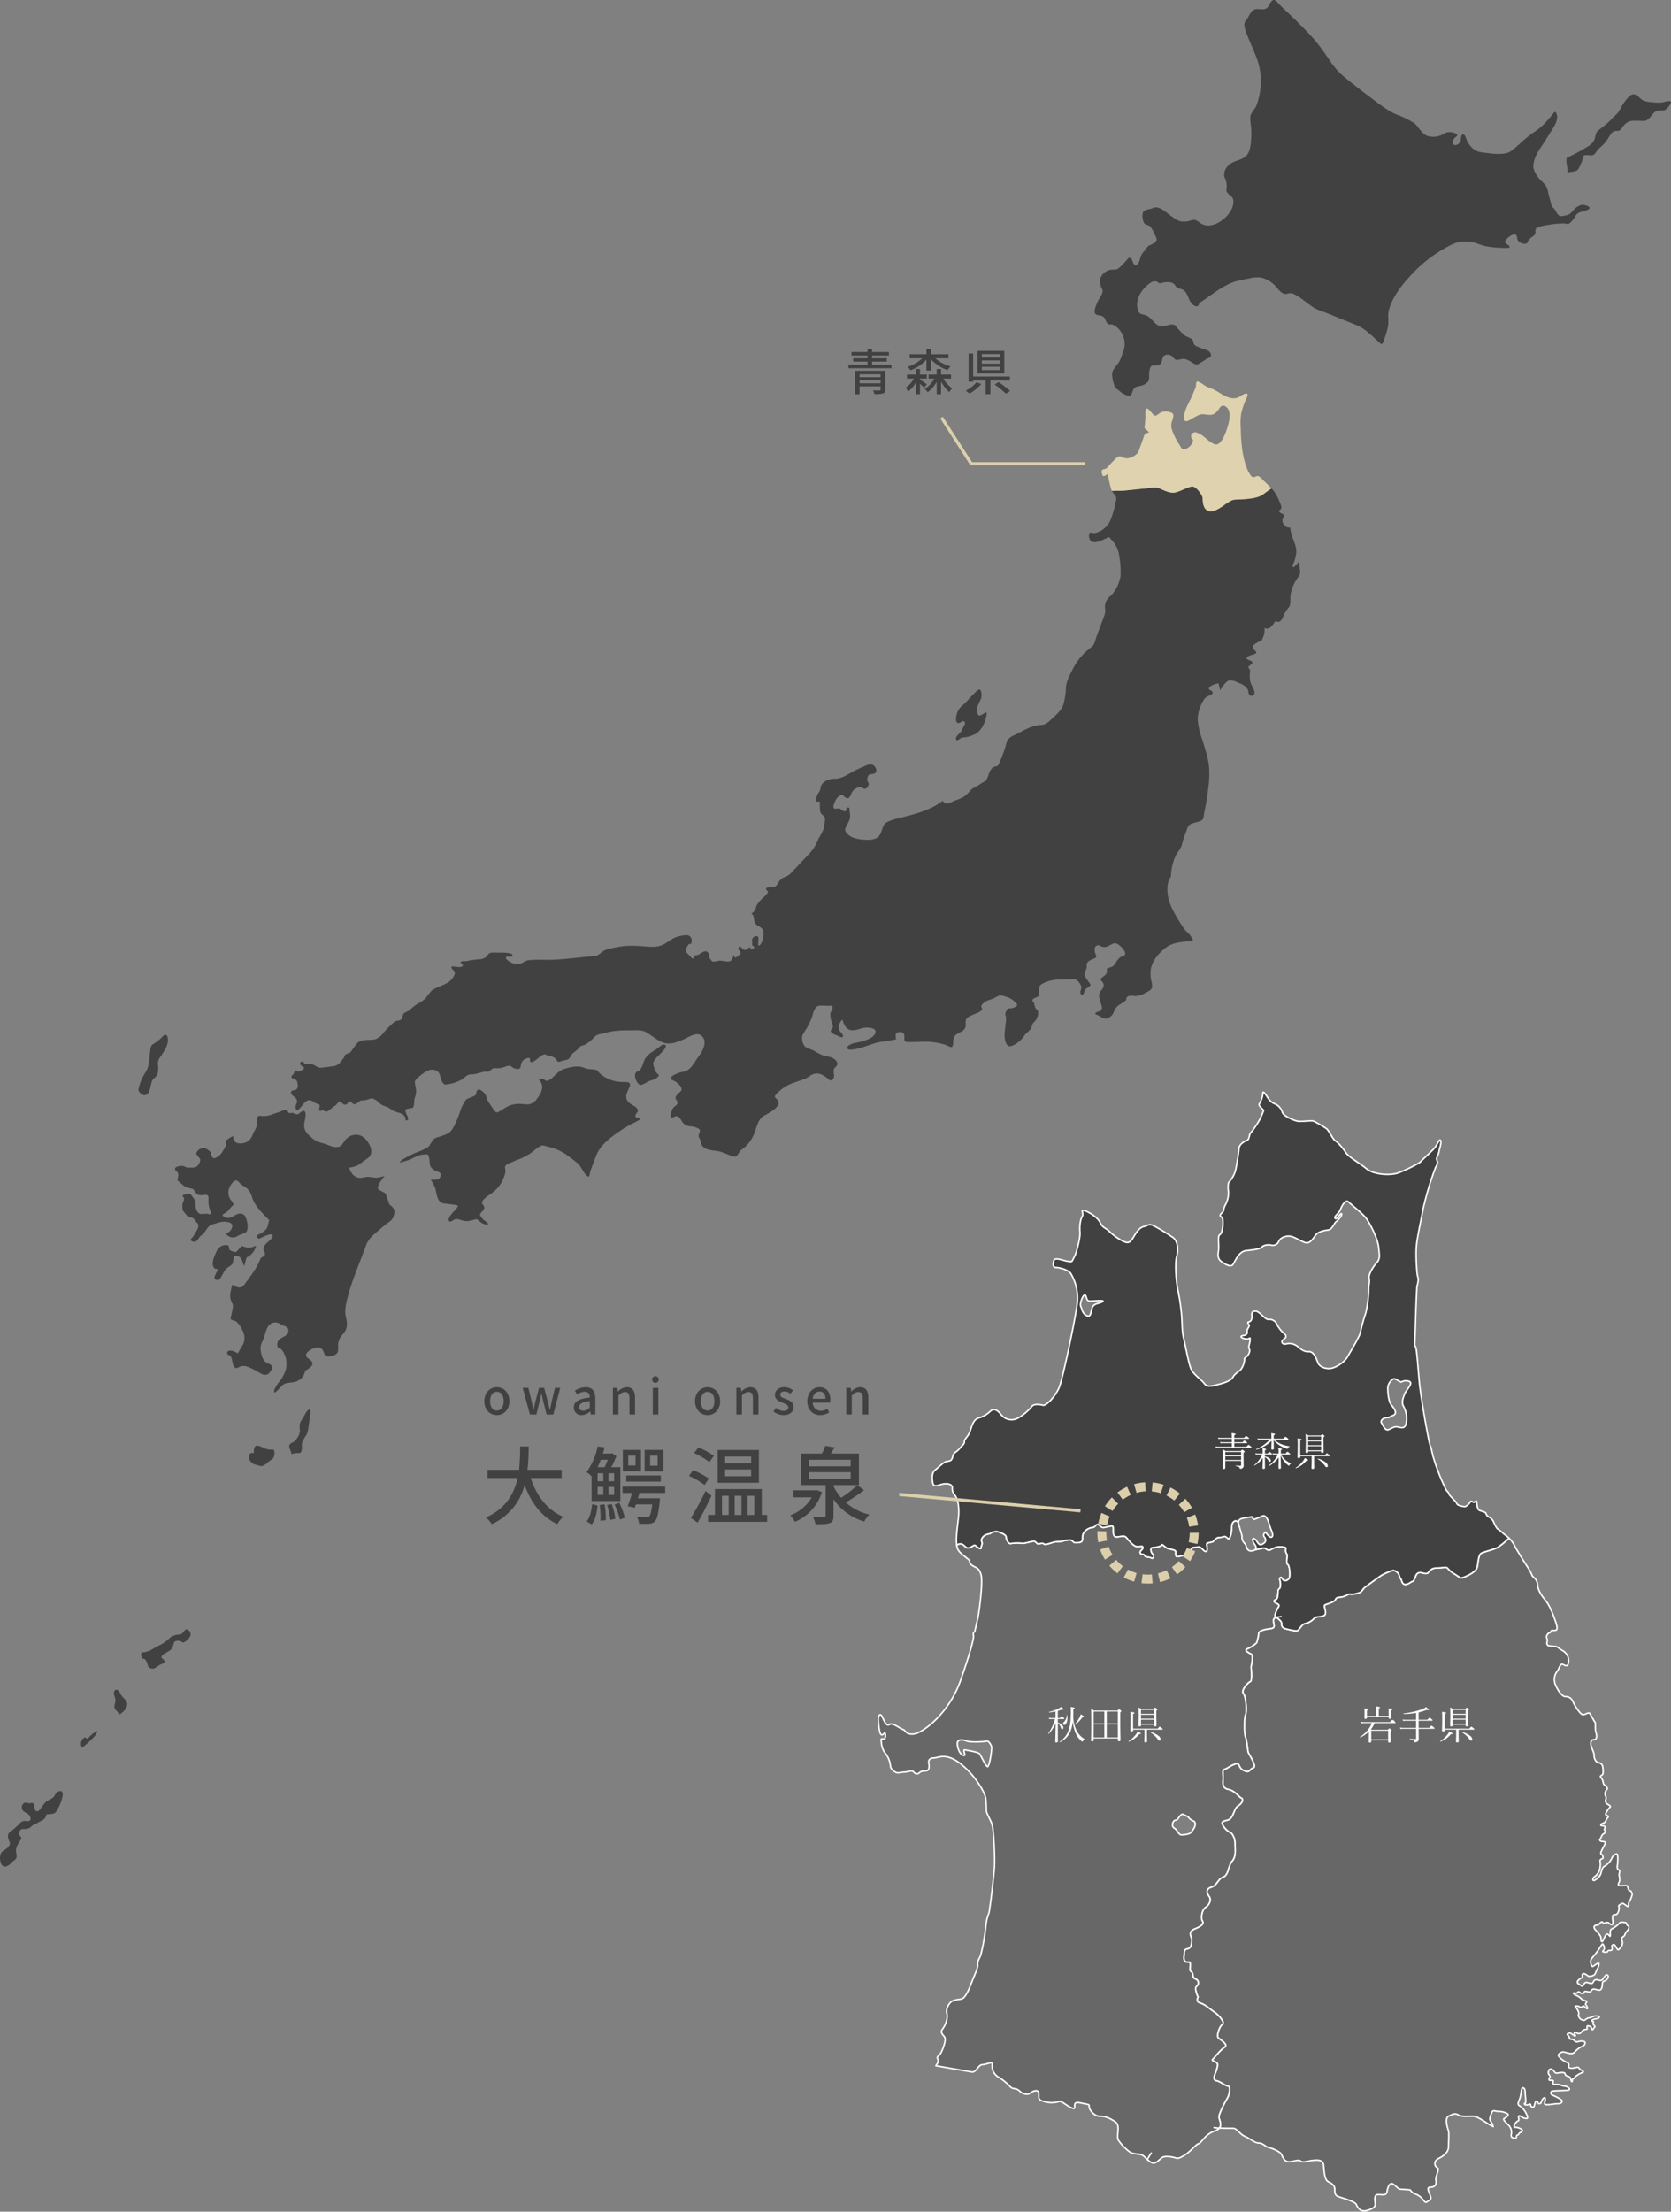 <svg id="グループ_249" data-name="グループ 249" xmlns="http://www.w3.org/2000/svg" xmlns:xlink="http://www.w3.org/1999/xlink" width="679.79" height="899.368" viewBox="0 0 679.79 899.368">
  <rect x="0" y="0" width="679.79" height="899.368" fill="#808080" stroke="none"/>
  <defs>
    <clipPath id="clip-path">
      <rect id="長方形_262" data-name="長方形 262" width="679.79" height="899.368" fill="none"/>
    </clipPath>
  </defs>
  <g id="グループ_248" data-name="グループ 248" clip-path="url(#clip-path)">
    <path id="パス_1633" data-name="パス 1633" d="M47.9,687.281c-.96-.6-1.633.5-1.557,1.4.09.943.624,1.852.624,2.788,0,.978-.829,2.643-.135,3.49.524.638,1.051,1.283,1.582,1.921.409.493.669.042,1.123-.347a5.51,5.51,0,0,0,2.189-3.1c.222-1.471-1.062-2.554-1.928-3.476-.715-.763-1.013-2.13-1.9-2.671" fill="#414141"/>
    <path id="パス_1634" data-name="パス 1634" d="M59.692,445.071c1.741-1.242,1.36-4.3,2.477-6.007.648-.986,1.588-1.194,1.953-2.505a9.442,9.442,0,0,0,.1-3.829,4.748,4.748,0,0,1,1.055-3.011,27.134,27.134,0,0,0,2.549-4.384c.455-1.186.853-3.267-.062-4.349-.718-.847-2,.992-2.518,1.422a17.038,17.038,0,0,1-3,2.2c-1.016.541-1.089,2.344-1.207,3.364-.277,2.491-.322,5.786-1.713,7.9a21.147,21.147,0,0,0-2.845,6.416c-.232.985-.232,1.325.427,2.04.732.784,1.807,1.436,2.785.742" fill="#414141"/>
    <path id="パス_1635" data-name="パス 1635" d="M75.265,662.884c-.645.672-1.245,1.769-2.178,1.81a6.056,6.056,0,0,0-3.913,1.284,15.538,15.538,0,0,1-3.76,2.8c-1.172.541-2.23,1.208-3.357,1.824a8.264,8.264,0,0,1-3.781,1.3c-1.109,0-.964,1.359-.583,2.081.424.777,1.044.367,1.5.971a7.687,7.687,0,0,1,1.05,2.581c.139.52,1.048.9,1.492.984,1.269.25,2.289-1.012,3.371-1.546s2.74-.784,1.311-2.241c-.291-.292-.9-.534-.7-1.061.24-.673,1.034-1.124,1.582-1.457,1.245-.742,2.5-1.117,3.042-2.671.361-1.04.256-2.1,1.512-2.3a3.172,3.172,0,0,1,1.932.326c.455.229.5.507.954.285a5.141,5.141,0,0,0,2.782-2.893c.232-1.061-1.214-3.184-2.248-2.074" fill="#414141"/>
    <path id="パス_1636" data-name="パス 1636" d="M94.779,513.358a9.3,9.3,0,0,1,.562-2.671c.052-.194,1.283.1,1.436.139,1.73.437,1.831,2.532,2.539,4.023.184-.589.374-1.193.562-1.8a6.245,6.245,0,0,1,.565-1.8c1.5-.472,3.208-2.643,3.632-4.218.211-.749-1.1.015-1.4.077a5.593,5.593,0,0,1-2.261.215c-.642-.2-1.277-.395-1.922-.59-.218-.062-1.21,1.124-1.391,1.284s-.957,1.151-1.21,1.123a6.271,6.271,0,0,1-1.8-.465c-1.013-.458-.77-.867-1.006-1.775-.2-.763-1.394-.618-1.935-.535-2.525.4-3.312,2.956-4.156,5.161-.724,1.887-.856,4.912,1.85,4.523a19.44,19.44,0,0,0-1.534,3c-.392,1.478,1.488,1.908,2.22.9.951-1.332,1.471-2.99,2.636-4.134.586-.583,2.619-1.478,2.619-2.456" fill="#414141"/>
    <path id="パス_1637" data-name="パス 1637" d="M390.861,297.642c-.552.721-1.97,1.677-1.97,2.71,0,1.291,1.346.334,1.817-.062.652-.527,1.214-.361,2.057-.472a13.336,13.336,0,0,0,3.742-1.2c2.352-1.089,3.858-3.9,4.51-6.451.166-.635.943-3.112-.327-2.265-.353.239-2.2,1.408-2.528,1.019-1.9-2.247.056-4.526.919-6.822a4.881,4.881,0,0,0-.062-3.16c-.423-1.075-1.391-.212-1.936.3-2.067,1.949-3.836,4.2-6,6.039a6.87,6.87,0,0,0-2.015,3.853c-.284,1.141-.34,3.555,1.45,2.733.784-.35,1.73-1.283,2.043.2.09.457-.313.915-.5,1.272a17.738,17.738,0,0,1-1.193,2.314" fill="#414141"/>
    <path id="パス_1638" data-name="パス 1638" d="M24.414,728.313a2.677,2.677,0,0,0-2.071,1.658c-.6,1.256-1.928,1.665-3.017,2.289-1.44.826-2.008,2.449-3.129,3.642-.583.631-1.249.951-1.838.236-.607-.714-.152-2.83-1.155-2.955-.441-.042-.885.09-1.329.09-.478,0-.936-.187-1.411-.215-1.211-.09-1.974,1.735-1.426,2.768.767,1.477,2.782,1.374,3.316,3.17.382,1.3-.464,1.706-1.512,1.582a2.634,2.634,0,0,0-2.761.881,40.062,40.062,0,0,1-4.086,3.62c-1.054.785-.8,2.019-.416,3.2.173.521.562,1.055.43,1.631a3.511,3.511,0,0,1-1.131,1.637c-.839.763-1.977,1.006-2.49,2.116a5.029,5.029,0,0,0-.153,3.482c.781,3.122,3.156,1.8,4.7.076.437-.485,1.041-.763,1.478-1.269.718-.826.146-2.268.115-3.3-.067-1.644,1-2.927,1.755-4.342.131-.222.579-.75.409-.993-.735-1.04-1.474-1.9-.441-3.038.583-.645,1.1-.465,1.922-.527a4.164,4.164,0,0,0,1.728-.382c.7-.381,1.206-1.1,1.959-1.359A10.761,10.761,0,0,0,15.684,741a14.614,14.614,0,0,0,2.1-1.131,3.142,3.142,0,0,0,.94-1.318c.031-.111.17-.756.257-.763a21.923,21.923,0,0,0,2.892-.312c.868-.27,1.541-1.728,1.95-2.47.513-.929,3.156-6.791.586-6.694" fill="#414141"/>
    <path id="パス_1639" data-name="パス 1639" d="M39.169,704.055a11.028,11.028,0,0,0-3.24,2.754c-.322.333-.562.222-.87-.035-.506-.43-.986-.111-1.4.333a3.2,3.2,0,0,0-.281,3.607A41.189,41.189,0,0,0,38.7,705.8c.166-.194,1.561-2.227.465-1.748" fill="#414141"/>
    <path id="パス_1640" data-name="パス 1640" d="M110.63,589.47a6.237,6.237,0,0,1-3.222-.631c-.843-.312-2.352-1.263-3.25-.86-.951.423-.944,2.081-.895,3a1.4,1.4,0,0,0-1.828.535c-.558.929,0,2.108.579,2.851a3.786,3.786,0,0,0,2.3,1.324c.812.2,1.752.666,2.581.389a7.039,7.039,0,0,0,2.32-1.665,15.353,15.353,0,0,0,1.922-1.429c.53-.68,1.065-3.85-.5-3.51" fill="#414141"/>
    <path id="パス_1641" data-name="パス 1641" d="M528.337,228.364c-.174.312-2.165,3.018-2.435,2.038-.166-.571.465-1.545.632-2.07a22.57,22.57,0,0,0,.756-3.166c.333-1.992-.608-4.46-1.346-6.231a18.777,18.777,0,0,1-1.093-4.479,2.035,2.035,0,0,1-2.071-.616,2.585,2.585,0,0,1-.613-3.51c.645-1.122-.392-1.277-1.2-1.762-1.318-.779-.323-1.013.16-1.66.534-.721-.382-2.339-.666-3.041a18.559,18.559,0,0,0-2.359-4.314c-.247-.327-.856-.945-.856-.945-1.685,1.145-2.942,2.117-3.591,2.574-2.8,1.98-9.723,1.858-11.455,2.023s-4.208,2.31-5.28,2.97-3.469,2.21-5.2,1.65c-2.8-.907-2.338-4.843-2.558-5.692-.232-.9-2.393-4.182-3.96-4.291-1.491-.1-4.851,1.944-7.161,2.439s-5.215-1.284-6.865-1.861-3.877.165-5.445.248-8.333.907-9.488.907c-.663,0-2.432.027-3.827.05h-.094c.5.918,1.3,1.551,1.708,2.513a3.676,3.676,0,0,1-.159,1.966,38.868,38.868,0,0,1-2,7.135,9.013,9.013,0,0,1-5.56,5.275,4.043,4.043,0,0,1-1.637.269c-.33-.024-.711-.321-1.037-.218-.812.256-.659,1.809-.458,2.424.84,2.549,3.933,1.225,5.564.51a22.3,22.3,0,0,0,2.185-1.072c.291-.159.9.737,1.1.951a11.7,11.7,0,0,1,3.319,6.754,37.374,37.374,0,0,1,.51,8.231,16.6,16.6,0,0,1-2.879,6.663c-.721,1.055-1.81,1.658-2.518,2.705a5.211,5.211,0,0,0-.9,3.756c.384,1.79-.767,4.073-1.363,5.706-.777,2.144-1.637,4.256-2.359,6.424-.354,1.089-.7,2.636-1.63,3.354-.7.548-1.408,1.086-2.074,1.672a25.241,25.241,0,0,0-5.9,7.838c-1.047,2.1-2.365,4.444-2.587,6.861a30.71,30.71,0,0,1-1.006,7.065c-.881,2.619-3.267,4.565-5.2,6.309a7.825,7.825,0,0,1-2.674,1.891c-.877.249-1.859.17-2.754.336-3.312.579-6.337,2.563-9.358,4.022a6.125,6.125,0,0,0-2.778,2,14.477,14.477,0,0,0-.839,2.692,62.745,62.745,0,0,1-2.567,6.749c-.319.7-.527,1.2-1.338,1.263-1.589.118-2.21,1.477-2.838,2.864a13.244,13.244,0,0,1-1.065,2.706,7.474,7.474,0,0,1-1.81,1.165,24.619,24.619,0,0,1-3.521,2.1,5.03,5.03,0,0,0-1.429,1.311,15.468,15.468,0,0,1-2.133,2c-1.613,1.166-3.666,1.491-5.411,2.435a2.643,2.643,0,0,1-2.056.444c-.264-.09-1.669-.68-1.169-1.2-5.488,4.28-12.168,5.716-18.657,7.367a17.3,17.3,0,0,0-4.166,1.443c-1.259.714-1.62,1.79-2.074,3.163-.461,1.353-.992,2.726-2.293,3.365a8.287,8.287,0,0,1-3.961.666,18.3,18.3,0,0,1-5.5-.889,6.065,6.065,0,0,1-2.653-1.935c-.9-1.082-.649-1.686-.056-2.844a19.063,19.063,0,0,0,1.422-2.941,10.269,10.269,0,0,0-.18-3.267c-.013-.285.1-.888-.118-1.1a.711.711,0,0,0-1.11.237c-.135.416-.087,1.3-.711,1.192a5.168,5.168,0,0,1-1.727-1.012c-.787-.528-1.762.236-2.56-.18-.964-.521.6-3.456.961-3.969.461-.645,2.029-2.164,2.8-1.234.683.818,1.863,1.644,2.574.464.607-1,.937-2.393,1.936-3.066a4.837,4.837,0,0,1,2.2-.881c.777-.062,1.2.638,1.935.68,1.013.049,2.192-1.845,1.363-2.726-.544-.576-.263-2.213.2-2.747.694-.811,2.157-.167,2.91-1.124.791-1.006-.236-2.615-1.124-3.094-1.29-.714-2.865.3-4.079.819a40.337,40.337,0,0,0-4.121,1.928c-2.289,1.276-4.619,2.9-7.294,2.851-2.233-.034-5.636,1.131-5.851,4-.083,1.048-.832,1.679-1.245,2.594-.378.839-1.117,3.191.441,2.664.811-.277.52,1.173.548,1.734.048.9-.042,2.491.568,3.212.7.8,1.783,1.367,1.519,2.664a34.528,34.528,0,0,1-.534,3.5,21.447,21.447,0,0,1-2,3.864c-.406.777-.7,1.616-1.106,2.407-1.474,2.935-4.107,5.251-6.282,7.6-1.127,1.228-2.279,2.456-3.461,3.635a7,7,0,0,1-2.314,1.873,5.118,5.118,0,0,0-3.107,2.3c-.687,1.041-.968,1.831-2.165,2-.666.1-2.32-.007-2.851.416-.423.333.2,1.1.479,1.242.513.271-.3,1.173-.479,1.373-.888,1.034-1.973,1.825-2.855,2.872a7.879,7.879,0,0,0-1.22,1.853,10.108,10.108,0,0,1-.676,1.838,3.635,3.635,0,0,1-1.194,1.068c-.326.167-.024.257.163.4.951.708.566,2.553,1.155,3.58.68,1.186,2.206,1.311,2.969,2.462.725,1.1.52,2.775.271,4-.122.555-1.089,3.039-1.807,2.664-.3-.153,0-2.324-.025-2.809-.062-1.381-1.262-1.187-2.092-.465a1.471,1.471,0,0,0-.5,1.422c.136.583-.034,1.172.08,1.713.094.389.885.43.781.964-.059.32-1.228,1.11-1.394.59-.427-1.346-.677-.388-1.5.1-1.262.756-1.752-.014-2.57-.929-.4-.444-.849.007-.954.492-.18.8.6,1,.843,1.63.316.874-.891,1.367-1.426,1.838-.991.854-.839.257-1.324-.652-.253.687-.611,2.047-1.277,2.387-1.238.638-3.225-.2-4.571-.083-.781.062-1.534.332-2.314.36-.756.028-.936-.472-1.356-1.027a1.507,1.507,0,0,1-.423-1.331c.062-.77-.78-1.866-1.519-1.852-1.1.007-2.275,1.241-3.351,1.554-.332.1-1.026-.056-1.165.367-.111.306-.042,1.11-.541,1.034-.753-.111-1.176-.84-1.63-1.4a16.449,16.449,0,0,1-1.3-1.346c-.426-.645,1-3.531,1.6-3.2.867.451.818-1.97.6-2.352-.864-1.484-2.162-1.325-3.511-1.054a13.8,13.8,0,0,0-3.139.812c-1.668.748-3.076,2-4.72,2.823-2.557,1.311-5.314.929-8.047.77a44.254,44.254,0,0,0-7.787-.132c-1.571.18-3.132.451-4.672.784a12.137,12.137,0,0,0-3.891,1.214c-.989.624-1.745,1.575-2.883,1.928a12.376,12.376,0,0,1-2.584.306c-4.876.457-9.746,1.074-14.637,1.331-2.712.146-5.428-.048-8.133.042a13.566,13.566,0,0,0-3.132.381c-.787.23-1.363.846-2.116,1.1a5.692,5.692,0,0,1-3.954-.325c-.4-.188-2.6-1.346-2.185-2.13s2.039.09,2.556-.59c.42-.541-.572-.95-.885-1.041a16.707,16.707,0,0,0-4.238-.3,31.445,31.445,0,0,0-3.35-.02,1.9,1.9,0,0,0-1.4.8,3.959,3.959,0,0,1-2.56,1.783c-1.626.243-3.246.257-4.883.6a13.089,13.089,0,0,1-1.887.32c-.472.034-1.411-.208-1.731.326-.357.61,1.051.777.8,1.484-.371,1.034-3.163.306-3.932.312-1.6.014-.136,1.346.381,1.839.96.881-.562,2.913-1.155,3.565-1.433,1.582-3.965,2.317-5.8,3.212a9.163,9.163,0,0,0-2.144,1.179,30.277,30.277,0,0,0-2.3,2.893A10.084,10.084,0,0,1,170,408.111a19.582,19.582,0,0,0-3.337,2.636c-.76.638-2.532.9-2.733,2-.288,1.623-.715,2.2-2.345,2.344-1.065.1-1.8,1.11-2.6,1.811a29.7,29.7,0,0,0-3.1,3.232,6.875,6.875,0,0,1-3.257,2.5c-1.391.347-2.959.152-4.391.367a4.641,4.641,0,0,0-2.82,1.062,36.979,36.979,0,0,0-2.24,3.031,5.025,5.025,0,0,1-.937,1.02c-.437.326-1.044.3-1.5.583s-.493.825-.756,1.262c-.427.666-.954,1.242-1.436,1.866a4.474,4.474,0,0,1-3.247,1.79c-1.526.187-3.08.423-4.62.569-1.37.139-2.2-.847-3.455-1.3-1.016-.347-2.233.048-3.163-.347-.426-.181-.582-.729-1.054-.819a.752.752,0,0,0-.874.909c.118,1.075,2.636,1.415.981,2.344-1.082.605-1.849,1.208-2.83.271-.305-.284-.648,1.048-.718,1.228-.229.534-.86.693-.964,1.283-.118.722.679.861,1.144,1.034a1.633,1.633,0,0,1,1.214,1.332c.316,1.5.423,2.913-1.3,3.233-.471.1-.912-.015-1.172.513a1.363,1.363,0,0,0,.569,1.609c1.242.992,2.4,1.859,1.45,3.531-.461.811-.354,3.178.947,2.157,1.078-.853,1.772-2.226,2.864-3.121,1.329-1.083,2.127-.749,3.5.194a11,11,0,0,0,2.053.978c.441.187.018,1.09-.007,1.471-.035.486-.028,1.158.576,1.082.194-.028,1.023-.471,1.1-.388.87,1.137,1.741.568,2.639-.112a20.242,20.242,0,0,1,2.31-1.782c.961-.507,1.11-2.269,2.293-1.207.974.881,1.925,1.464,2.809.152,1-1.484,1.391.375,2.543.625.825.166,1.984-1.43,2.907-1.554a9.978,9.978,0,0,0,3.558-.715c.916-.478,2.449.625,3.139,1.173a14.062,14.062,0,0,0,1.457,1.283,12.746,12.746,0,0,0,2.084.818c1.179.445,2.116,1.429,3.313,1.9.926.361,1.9.528,2.816.937.718.326,1.883,1.547,1.523,2.442-.184.457,1.519.5,1.044-.9-.229-.687-1.315-2.414-1.006-3.149.2-.486,2.293-.583,2.764-.743,1.034-.361.583-3.191,1.034-4.2a7.239,7.239,0,0,0,.253-4.606c-.288-1.5-.524-2.226.652-3.226,1.98-1.7,4.936-4.467,7.641-3.218,1.45.673,1.582,1.581,1.959,3.031.254.971.892,2.761,2.078,2.7a17.32,17.32,0,0,0,6.3-1.908c.946-.465,1.536-1.283,2.424-1.8,1.124-.645,2.321-.326,3.5-.631.881-.236,1.763-.479,2.643-.68.572-.125,1.582-.52,2.061-.132.29.222,1.623-.95,1.845-1.123.707-.534.933-.4,1.831-.368a7.776,7.776,0,0,0,3.25-.506,7.714,7.714,0,0,1,1.738-.507c.787-.1,1.04.333,1.654.749.77.507,3,1.159,3.208-.34.223-1.6.563-2.608,2.13-3.274.839-.36,1.741-.68,1.679.541-.1,1.776,1.942.326,2.612-.173.752-.562,2.924-2.671,3.888-1.984.811.568,2.053.568,2.955.985a2.668,2.668,0,0,1,1.214.95c.325.535.5,1.027,1.2.951.544-.063,1.016-.375,1.55-.486a8.1,8.1,0,0,0,1.88-.451c1.311-.617,1.311-2.06,2.483-2.837a11.393,11.393,0,0,0,2.557-2.345c.357-.423,1.716-.638,2.223-.909a19.3,19.3,0,0,0,3.968-3.378,4.679,4.679,0,0,1,2.518-.929c1.422-.347,2.809-.763,4.245-1.034a44.392,44.392,0,0,1,7.732-.409c2.053-.035,4.512-.3,6.357.818,2.331,1.4,4.422,3.33,7.013,4.211,2.72.916,5.751-.36,8.265-1.45,2.158-.915,5.491-3.413,7.517-1,2.046,2.435-.167,6.188-1.693,8.172-1.668,2.171-2.927,5.376-5.775,6a13.51,13.51,0,0,0-4.162,1.388c-.669.4-1.959,1.429-.732,2.032a7.9,7.9,0,0,1,3.275,2.393c.867,1.2.724,1.86-.327,2.713a4.937,4.937,0,0,0-1.429,1.651c-.34.77.056,1.1.427,1.714.947,1.567-.961,2.053-1.585,2.982a5.77,5.77,0,0,0-.922,2.962c-.035,1.409,1.089.653,1.852.375,1.422-.513,2.126,1.186,2.816,2.192a4.066,4.066,0,0,0,3.323,1.852,7.383,7.383,0,0,1,3.531,1.089c1.033.819-.569,2.2-.087,3.364a8.206,8.206,0,0,1,.818,1.679,4.269,4.269,0,0,0,.427,1.589c.784,1.318,2.379,1.72,3.725,1.977,1.183.229,2.411.278,3.594.569a33.565,33.565,0,0,1,3.406,1.276c.825.3,2.011.93,2.91.736,1.078-.236,1.446-2.06,2.362-2.657a14.524,14.524,0,0,0,5.532-7.326c.85-2.372,1.478-5.376,3.784-6.632,1.783-.971,5.289-2.622,5.841-4.931.264-1.1-.756-1.749-1.339-2.422-.68-.783,1.44-2.33,1.915-2.767,2.174-2.04,4.453-2.886,7.158-3.781a30.461,30.461,0,0,0,3.327-1.214c1.093-.486,1.952-1.345,3.1-1.762,2.424-.86,4.561.68,6.44,2.282,1.131.958,2.213-.874,2.033-1.956a6.429,6.429,0,0,1-.163-2.088c.135-.694.763-1.041,1.166-1.554.961-1.262-.538-2.712-1.575-3.233-1.3-.666-2.8-.651-4.159-1.123a30.11,30.11,0,0,1-3.551-1.9c-1.048-.52-2.567-.826-3.469-1.574a4.723,4.723,0,0,1-1.283-3.233c-.1-1.381.576-2.227,1.248-3.316a23.512,23.512,0,0,0,3.032-6.292,7.5,7.5,0,0,1,1.484-3.26c.795-.839,2.352-.6,3.354-.583.583.014,1.169.049,1.745.042.3,0,.867-.188,1.134,0,1.127.776-.427,2.365-.513,3.218a10.8,10.8,0,0,0,.836,4.2,1.913,1.913,0,0,1,.086,1.575c-.19.36-.614.61-.7,1.02-.26,1.151,1.842,1.782,2.524,2.067.33.138,2.623,1.463,2.4.083-.136-.777-.919-1.283-1.287-1.914a3.127,3.127,0,0,1-.458-1.908,3.824,3.824,0,0,1,.708-1.734c.353-.59.756-1.346,1.037-.395a5.819,5.819,0,0,0,1.668,2.968c2.394,1.915,5.446-.347,7.95-.319,1.547.014,4.71.361,3.3,2.719-1.051,1.755-3.572,2.373-5.341,2.934-1.606.521-3.382.472-4.857,1.388-.374.229-1.335.861-.936,1.443.465.687,1.693.492,2.338.4,3.357-.443,6.444-1.852,9.7-2.761a38.813,38.813,0,0,1,4.1-.645q1.889-.333,3.763-.749a3.635,3.635,0,0,1-.242-1.859c.235-1.186,1.949-1.242,2.8-.839,1.041.478.611,2.039.76,2.976.149.874,1,.853,1.675.866,2.376.029,4.755-.117,7.138-.124a26.716,26.716,0,0,1,7.672,1.207c.746.215,2,1.027,2.754.971.68-.056.611-2.726.69-3.2.507-2.948,4.117-2.4,4.88-4.9.3-.951-.131-2.394.3-3.212.534-1,2.088-1.526,3.011-1.943,1.089-.492,2.57-.86,3.364-1.845.565-.721-.728-1.048-.035-2.039a5.9,5.9,0,0,1,3.364-2.109,23.038,23.038,0,0,0,3.463-1.61c.984-.4,2.233.112,3.183.417a8.215,8.215,0,0,1,3.077,1.692c.7.6,2.046,1.582.767,2.3a5.889,5.889,0,0,1-2.006.7c-.489.076-.88-.18-1.276.236-.527.562-1.27,1.949-.884,2.775.443.95.079,2.594-.007,3.586-.233,2.539-1.017,6.174.7,8.3.857,1.061,2.47.173,3.355-.368a12.078,12.078,0,0,0,3.791-3.69c.825-1.194,2.233-1.735,2.715-3.184a6.124,6.124,0,0,1,.639-1.624,16.6,16.6,0,0,0,1.241-1.408,5.308,5.308,0,0,0,.784-3.364c-.1-.513-.475-.624-.77-1a4.233,4.233,0,0,1-.721-1.8c-.032-.152-.032-.6-.149-.687-.3-.229-.687-.617-.646-1.033.129-1.249,2.73-1.013,2.73-2.4,0-1.013-.385-1.956,0-2.949.458-1.207,1.966-1.755,3.032-2.164,3.045-1.179,6.347-.957,9.535-1.054a5.176,5.176,0,0,1,2.625.256,5.494,5.494,0,0,1,1.991,2.837c.131.978-.874,2.005-.181,3,.819,1.18,1.409-1.013,1.554-1.5.3-1.006,1.256-.944,1.922-1.686.728-.811.36-.867-.226-1.7a18.792,18.792,0,0,1-1.7-2.635c-.532-1.131,1.012-2.658.811-3.906-.25-1.637,1.069-2.248,2.24-2.768.722-.312,2.026-.686,1.61-1.575a5.011,5.011,0,0,1-.614-2.885,1.468,1.468,0,0,1,2.1-1.131,3.121,3.121,0,0,0,3.007.347c1.138-.367,2.047-1.311,3.275-1.311,1.276,0,5.261,3.711,3.648,4.98-.5.389-1.151.4-1.671.777a6.308,6.308,0,0,0-1.214,1.325c-.653.9-1.214,2.185-2.276,2.574a10.1,10.1,0,0,0-1.713.617c-.528.306-.1.6-.122,1.076-.073,1.547-1.432,1.963-2.341,2.878-.763.764.576,1.319.864,2.227.5,1.582-.923,2.421-1.509,3.7-.656,1.437.18,3.261.6,4.669.465,1.547.6,2.351-1.047,2.969-.281.1-1.353.361-1.388.784-.034.319,1.1.7,1.3.8,1.006.5,2.278,1.519,3.434,1.234a4.332,4.332,0,0,0,2.8-2.587,5.709,5.709,0,0,1,2.463-3.115,15.321,15.321,0,0,0,2.1-1.359c.489-.4.447-.638.61-1.2.4-1.367,2.615-.951,3.545-.874a7.189,7.189,0,0,0,3.891-1.166c.847-.444,2.616-1.144,2.956-2.213a6.646,6.646,0,0,0-.295-2.816,14.473,14.473,0,0,1-.163-4.877c.6-3.343,3.358-6.465,5.855-8.435,2.483-1.949,5.241-2.345,8.248-2.636a27.458,27.458,0,0,1,2.823-.187c.791,0-.985-2.449-1.12-2.588-.691-.77-1.478-1.387-2.113-2.234-.784-1.026-1.478-2.129-2.164-3.239-2.657-4.356-5.307-8.97-4.724-14.394a7.328,7.328,0,0,1,1.36-3.781,20.872,20.872,0,0,1,.842-5.529,16.445,16.445,0,0,1,1.655-4,14.421,14.421,0,0,0,1.8-2.886,41.934,41.934,0,0,1,1.714-5.376c.427-.958.576-2.179,1.276-2.976.753-.867,2.14-1.061,3.153-1.36.764-.236,2.154-.478,2.6-1.283a7.4,7.4,0,0,0,.374-1.88c.327-1.616.68-3.233.934-4.849.863-5.695,1.939-11.585.731-17.307-.624-2.956-1.6-5.8-2.476-8.679a29.991,29.991,0,0,1-1.734-7.76,15.623,15.623,0,0,1,2.4-7.815,3.837,3.837,0,0,1,2-1.779c.694-.254,2.261-.687,1.485-1.828-.23-.337-1.479-.7-1.326-1.183.361-1.089,2.2-1.692,3.136-1.935.721-.188.783-.313.94.43s.322,1.491.489,2.237c.863-1.238,2.334-3.826,3.891-4.048a7.022,7.022,0,0,1,3.392.937,8.823,8.823,0,0,1,3.025,1.578,4.332,4.332,0,0,1,1.082,1.5,13.863,13.863,0,0,0,.34,1.592,1.2,1.2,0,0,0,2.269-.714c-.122-1.426-1.246-2.719-1.624-4.1a10.63,10.63,0,0,1-.118-4.544c.094-.579-.631-1.013-.731-1.62-.105-.638,2.383-1.273,1.383-2.32-.416-.444-2-.611-2.094-1.287-.132-.9,2.5-1.443,3.031-1.637,1.041-.392,1.124-.791.308-1.543-.888-.833-1.369-1.513-.245-2.408a12.427,12.427,0,0,1,2.795-1.557c.43-.177.777-1.478.985-1.9a7.544,7.544,0,0,0,.354-3.357c2,1.308,3.537-1.293,4.515-2.82,2.061,1.617,3.143-1.689,3.8-3.205a20.452,20.452,0,0,1,1.755-2.5c.753-1.248.361-3.228.527-4.65a16.1,16.1,0,0,1,2.74-6.847c.746-1.081,1.325-1.606,1.173-3.063-.139-1.292-.34-2.58-.569-3.852" fill="#414141"/>
    <path id="パス_1642" data-name="パス 1642" d="M125.711,573.2a2.924,2.924,0,0,0-1.217,1.221c-.445.714-.812,1.47-1.225,2.2a11.155,11.155,0,0,0-1.3,2.282,9.254,9.254,0,0,0,.028,2.553,4.977,4.977,0,0,1-.715,2.733,7.332,7.332,0,0,1-1.6,1.991c-.513.437-1.4.645-1.793,1.159-.78,1.033.67,2.823.67,3.94a11.085,11.085,0,0,1,2.109-.382c1.054-.069,1.644.333,2.032-1.013.337-1.165-.121-2.3.257-3.454a17.255,17.255,0,0,1,1.748-2.976,11.083,11.083,0,0,0,.839-3.517c.247-1.686.507-3.364.708-5.05.049-.368.243-1.978-.541-1.686" fill="#414141"/>
    <path id="パス_1643" data-name="パス 1643" d="M643.456,83.321a6.219,6.219,0,0,0-3.407,2.233c-.985,1.071-1.543,1.768-3.017,2.035-1.076.195-2.286.687-3.15-.244-.762-.829-1.165-2.191-2.053-2.881-.552-.423-.773-1.582-.961-2.218-.378-1.212-.683-2.45-.981-3.687a10.511,10.511,0,0,0-.86-2.72,10.234,10.234,0,0,0-2.14-2.386C625.5,72,623.619,69.428,623.8,67.236c.222-2.811,1.582-5.114,3.059-7.353,1.464-2.208,2.872-4.457,4.287-6.7C632.4,51.2,634.368,48.3,633,45.8c-.448-.816-1.258.562-1.575.933-.85.985-1.7,1.963-2.545,2.95a25.876,25.876,0,0,1-5.419,4.45,65.114,65.114,0,0,0-5.337,4.445c-1.575,1.347-3.458,3.35-5.515,3.784a23.837,23.837,0,0,1-7.3-.11c-2.164-.235-4.322-.268-6.049-1.8a10.191,10.191,0,0,1-2.528-3.335c-.281-.626-.739-2.961-1.863-2.31-.694.4-.43,2.1-.773,2.82-.427.9-2.125,1.942-2.952.969-.638-.733.291-2.083.763-2.622.243-.26.913-.595.913-.995,0-.547-.913-.814-1.277-.932a4.943,4.943,0,0,0-3.944.187,7.528,7.528,0,0,1-3.583,1.341,7.771,7.771,0,0,1-3.8-.47,9.171,9.171,0,0,1-2.462-2.254c-.9-1.02-1.582-2.279-2.754-2.947a36.4,36.4,0,0,0-5.13-2.675,27.219,27.219,0,0,1-4.626-2.118c-3.015-1.837-5.845-4.078-8.683-6.214-3.531-2.664-7.054-5.367-10.436-8.248C543.2,28.152,541.24,25,539.042,21.8a68.8,68.8,0,0,0-7.549-9.177c-2.771-2.866-5.591-5.648-8.5-8.349-.909-.829-1.753-1.731-2.638-2.591C519.9,1.23,518.948,0,518.24,0c-1.2,0-1.849,2.341-2.619,3.055-1.269,1.188-2.84.548-4.328.64-2.51.15-2.723,2.375-4.078,4.175a3.18,3.18,0,0,0-1,2.437,13.588,13.588,0,0,0,.992,3.546c1.3,3.375,2.872,6.624,4.115,10.023a26.018,26.018,0,0,1,1.535,10.689,28.116,28.116,0,0,1-1.744,8.4c-.717,1.794-2.411,2.874-2.5,4.928A32.917,32.917,0,0,0,509,51.973a32.413,32.413,0,0,1-.009,4.58c-.168,2.522-.421,5.8-2.6,7.331-2.462,1.739-5.646,1.519-7.46,4.353a4.855,4.855,0,0,0-.885,3.448c.171.719.587,1.363.767,2.1A8.725,8.725,0,0,1,498.945,77c-.187,1.274.93,1.98,1.736,2.662a2.792,2.792,0,0,1,1.073,2.428c-.061,3.241-2.448,5.927-4.828,7.636-2.344,1.682-5.438,2.757-8.108,1.3-1.02-.553-1.95-1.66-3.189-1.623a15.835,15.835,0,0,0-2.25.567,10.155,10.155,0,0,1-2.577.109c-1.759-.137-3.156-1.4-4.613-2.411-2.085-1.441-4.666-4.283-7.319-3-1.037.5-3.507.461-3.909,1.755a6.177,6.177,0,0,0,.506,4.346c.6.76,1.589.616,2.293,1.167a8.5,8.5,0,0,1,1.745,2.96c.3.647,1.288,2.1.978,2.848-.41,1.022-1.818,1.6-2.723,1.951-1.019.4-1.793,1.929-2.528,2.726a6.6,6.6,0,0,0-1.491,2.981c-.25.864-.638,2.234-1.63,2.4-.957.151-1.284-1.41-1.575-2.078-.354-.808-1.069-1.274-1.742-.5a28.291,28.291,0,0,1-3.558,3.735c-1.36,1.1-2.6.441-4.1.913a5.539,5.539,0,0,0-3.517,3.358,6.443,6.443,0,0,0,.484,3.8,4.406,4.406,0,0,1,.5,1.241,4.71,4.71,0,0,1-.9,2.306,21.223,21.223,0,0,0-2.129,4.591c-.42,1.475-.575,2.643,1.093,2.984,1.345.283,2.216.262,2.919,1.625.366.709.685,2.041,1.586,2.137a6.642,6.642,0,0,1,1.543.112,7.837,7.837,0,0,1,3.208,2.765,8.879,8.879,0,0,1,1.3,7.379,13.213,13.213,0,0,1-.562,1.481,17.951,17.951,0,0,1-1.322,3.4c-.738,1.146-1.654,2.143-2.389,3.3a4.3,4.3,0,0,0-.417,3.021,13.431,13.431,0,0,0,.871,3.486c.461,1.122,1.051,1.363,1.935,2.042a7.89,7.89,0,0,0,3.521,1.983c1.5.218,1.567-.8,1.98-2.015.476-1.369,1.558-1.67,2.8-1.908a5.6,5.6,0,0,0,3.3-1.675c.978-1.183.323-2.594.59-3.98.177-.991.329-2.6,1.466-2.688s2.522.213,3.3-.913c.6-.854.465-2.27,1.187-3a2.8,2.8,0,0,1,3.18.023c.891.665.947,1.631,2.189,1.6,1.019-.017,2.158-.543,3.164-.367a11.23,11.23,0,0,1,3.129,1.593c.784.433,1.491.894,2.358.478a37.9,37.9,0,0,0,3.259-2.052c.68-.42,2.076-.586,1.9-1.667-.219-1.353-1.343-1.838-2.426-2.218a23.6,23.6,0,0,1-3.814-1.467c-1.249-.685-.635-2.081-1.624-2.789s-2.278-.865-3.2-1.725a33.49,33.49,0,0,1-3.3-3.547c-1.336-1.652-4.592.568-6.273.094-2.53-.694-3.633-3.8-6.072-4.5-.94-.277-2.239-.366-2.756-1.386a6,6,0,0,1-.594-2.544c-.132-3.344,1.828-6.2,4.142-8.245,1.353-1.2,2.917-2.29,4.522-1.059a.97.97,0,0,0,1.125.211,7.494,7.494,0,0,1,3.444-.35,2.928,2.928,0,0,1,2.427,1.566c.827,1.124,2.179.905,3.219,1.618,1.918,1.31,1.97,4.514,3.871,5.973.625.489,1.824,1.1,2.289.083.208-.458.038-.69.448-.947,5.091-3.22,9.542-7.372,15.424-8.869,1.526-.381,3.063-.68,4.6-.969a12.962,12.962,0,0,1,4.932-.362,11.638,11.638,0,0,1,6.1,3.775c1.292,1.361,2.443,3.253,4.475,2.829a3.721,3.721,0,0,1,2.494-.016,15.54,15.54,0,0,1,2.883,1.675c1.921,1.319,3.707,2.851,5.674,4.107a22.5,22.5,0,0,0,3.814,1.573c4.329,1.679,8.609,3.5,12.927,5.2,4.028,1.591,6.966,4.8,10.187,7.715.694.627,1.065-.53,1.287-1.124a36.4,36.4,0,0,0,1.745-5.828c.431-2.263-.226-4.571.412-6.813,1.566-5.529,5.5-10.43,9.272-14.417a56.048,56.048,0,0,1,15.734-11.833,12.129,12.129,0,0,1,5.757-1.462,16.009,16.009,0,0,1,4.579.56,36.6,36.6,0,0,0,3.759,1.246,44.6,44.6,0,0,0,7.828.761c.395.009,2.549.213,2.147-.6-.354-.714-2.06-1.2-1.818-2.091.278-1.048,3.785-3.9,4.586-2.414.382.738.226,1.614.8,2.3.646.791,2.5,1.492,3.431.921.357-.218.239-.57.441-.846a8.533,8.533,0,0,1,1.283-1.433c.611-.534,1.4-.811,1.727-1.649.247-.6-.076-1.226.118-1.762.184-.506.777-.751,1.207-.926a15.7,15.7,0,0,1,3.653-.827,38.318,38.318,0,0,1,6.933-.621c.624.033,1.283.423,1.852.069a9.064,9.064,0,0,0,2.39-2.826,3.92,3.92,0,0,1,1.571-1.631c1.023-.461,2.157-.641,3.2-1.009,2.976-1.041-.569-2.388-2.032-2.168" fill="#414141"/>
    <path id="パス_1644" data-name="パス 1644" d="M679.715,41.314c-.451-.548-2.934.276-3.482.346a19.577,19.577,0,0,1-4.634-.141,7.417,7.417,0,0,1-3.5-.862c-.978-.719-1.8-1.766-2.955-2.185-1.192-.423-2.143.471-2.92,1.317a21.882,21.882,0,0,0-2.3,3.115,28.091,28.091,0,0,1-1.595,2.735c-.84,1.081-2,1.925-2.914,2.96a23.707,23.707,0,0,1-2.91,2.639c-.78.633-1.575,1.252-2.386,1.839-.975.7-1.044,2.522-1.454,3.587-.756,1.943-2.636,2.883-4.287,3.853-1.865,1.105-3.777,2.121-5.716,3.064-.291.138-1.033.311-1.217.615-.448.721-.112,2.176-.032,2.968a8.089,8.089,0,0,1,.171,2.938c1.2-.213,3.742-.172,4.481-1.309a24.3,24.3,0,0,0,2.2-5.362c.167-.493,1.117-.324,1.54-.337.993-.046,1.971.4,2.768-.353.569-.54.933-1.245,1.443-1.832.669-.768,1.506-1.409,2.22-2.116a14.982,14.982,0,0,0,2.24-2.967c.833-1.354,1.519-2.67,3.2-2.576,1.609.094,1.845-.979,2.823-2.106a4.872,4.872,0,0,1,3.712-2.029c1.588-.07,3.149.053,4.724.039,1.353-.015,2.449-1.558,3.253-2.536a3.747,3.747,0,0,1,3.066-1.693c1.27-.054,2.137.131,3.053-.94.285-.328,1.845-2.17,1.415-2.671" fill="#414141"/>
    <path id="パス_1645" data-name="パス 1645" d="M383.685,325.485c.069-.07.1-.1.1-.1a.29.29,0,0,0-.1.1" fill="#414141"/>
    <path id="パス_1646" data-name="パス 1646" d="M270.429,424.843c-.922-.333-1.96.694-2.622,1.228-1.079.874-2.338,1.408-3.4,2.324a8.364,8.364,0,0,0-2.22,2.6c-.416.936-.659,1.942-1.079,2.872-.346.756-.857,1.616-1.682,1.81-.964.223-1.179,1.228-1.065,2.144.136,1.186,1.228,3.642,2.522,3.35a10.909,10.909,0,0,0,2.594-1.276c1.006-.555,2.147-.645,3.143-1.186.353-.2,1.942-1.277,1.165-1.838a3.507,3.507,0,0,1-1.515-2.29,8.272,8.272,0,0,1-.559-2.2,5,5,0,0,1,1.457-2.414c.61-.714,5.091-4.481,3.26-5.126" fill="#414141"/>
    <path id="パス_1647" data-name="パス 1647" d="M158.453,489.89c-.385-1.144-.787-2.289-1.165-3.426-.215-.639-.323-1.124-.916-1.485a10.774,10.774,0,0,1-2.448-1.408c-.968-1.027,1.935-4.606,2.545-5.411a13.013,13.013,0,0,1-2.7.694c-1.783.249-3.386-.569-5.2-.167s-3.042.576-4.624-.686a6.464,6.464,0,0,1-1.9-3.15,22.753,22.753,0,0,0,3.178-.8,21.924,21.924,0,0,0,2.837-2.026c1.124-.735,2.4-1.38,2.837-2.809.447-1.471-.236-3.046-.929-4.3-1.509-2.67-3.9-4.106-6.847-3.218a6.094,6.094,0,0,0-2.941,2.289c-.548.714-1.124,1.894-2,2.213-2.276.839-4.44-.611-6.528-1.235a12.857,12.857,0,0,1-3.448-1.27,15.68,15.68,0,0,1-3.177-2.747,4.836,4.836,0,0,1-1.28-3.725c.094-1.373.954-3.753.385-5.042-.516-1.159-1.984.277-2.483.644-1.048.777-1.651-.166-2.72-.263-.541-.049-1.436.319-1.775-.34-.188-.354-.132-.972-.666-.944a10.966,10.966,0,0,0-2.837.9c-1.1.367-2.185.721-3.268,1.1a9.6,9.6,0,0,1-3.371.583c-.489-.007-1.81-.368-2.123.18-.513.881-.167,2.234-.319,3.233-.236,1.519-1.137,2.587-1.72,3.989a5.683,5.683,0,0,1-1.97,2.837,5.835,5.835,0,0,1-4,.777c-1.488-.125-1.894-1.6-2.1-2.962-.864.61-2.171,1.117-2.8,2-.513.721.185,1.567-.114,2.06-.711,1.117-1.377,2.782-2.369,3.628-.631.541-1.6,1.422-2.469,1.373-.9-.055-1.19-1.678-1.3-2.407a5.783,5.783,0,0,0-2.8-1.789c-1.176.256-2.144.45-2.81,1.616-.464.825-.235.895.288,1.623.236.333,1.1,1.186,1.072,1.61a3.989,3.989,0,0,1-1.7,2.913,6.426,6.426,0,0,1-2.214.264,6.666,6.666,0,0,1-1.526-.063c-.6-.125-1.061-.534-1.692-.617-.76-.091-3.669.132-3.045,1.6.229.554.853.721,1.089,1.241a3.389,3.389,0,0,1,.027,1.845c-.131.749-.457.992.1,1.471q1.1.926,2.213,1.873c.958.818,2.678,1.005,3.843,1.394.191.062.326.417.431.6a5.707,5.707,0,0,0,1.345,1.533c1.034.728,2.612.041,3.76.243,1,.179.694,2.081.683,2.816a12.2,12.2,0,0,0,.76,3.683,2.513,2.513,0,0,1,.177,1.284c-.115.3-1.03-.09-1.249-.118a19.105,19.105,0,0,0-2.528.111c-1.346-.021-1.922-1.214-2.269-2.442-.281-1.006.077-2.22-.367-3.115a11.362,11.362,0,0,0-1.749-2.407c-.44-.5-.665-.312-1.318-.181-.488.1-1.74.2-2.018.729-.125.215.409.451.492.6a2.157,2.157,0,0,1-.111,1.678c-.263.715-.5.917-.416,1.658.052.534-.055,1.755.278,2.172.52.638,1.04,1.283,1.561,1.921.631.791,2.125.576,2.833,1.318.458.465.659,1.1,1.2,1.484a1.822,1.822,0,0,1,.618,1.534,3.544,3.544,0,0,1-.674,1.755,20.3,20.3,0,0,1-1.727,2.809c-.166.229-.666.556-.707.84-.077.541.835.839,1.182.908,1.252.243,1.835-1.2,2.5-2.053a6.2,6.2,0,0,1,1.1-.867,8.118,8.118,0,0,0,1.311-1.61c.728-1,1.453-2.275,2.65-2.532,1.849-.4,3.621-1.3,5.529-1.067,1.11.138,2.9.395,2.629,1.977a3.4,3.4,0,0,1-2.165,2.587c-1.033.492,1.211,1.623,1.5,1.7a3.693,3.693,0,0,0,2.983-.562c.961-.485,2.071-.776,3.007-1.29,1.249-.707.982-3.142.739-4.307-.236-1.1-.607-2.6-1.644-3.157-1.314-.714-2.688.042-3.857.721-1.221.7-2.535,1.166-3.833.361-1.612-1.005.237-1.339.944-1.921.985-.784,1.61-2.026,2.622-2.747.725-.514-.86-2.13-1.117-2.567a5.168,5.168,0,0,1-.433-4.426c.385-1.047,1.772-3.482,3.1-3.135a2.851,2.851,0,0,1,1.151.957,7.055,7.055,0,0,0,1.6,1.249,6.962,6.962,0,0,1,3.268,3.953c.946,3.684,3.666,6.286,6.122,8.894.117.125,1.061.95,1.019,1.117-.218.853-.444,1.713-.666,2.574-.381,1.5-2.345,2.538-3.593,3.19-.84.444-1.255.639-.333,1.45.52.458.915.049,1.516-.194,1.183-.486,2.591-1.318,3.906-1.3,1.272.028.336,1.457-.118,1.971-1,1.11-2.633,1.984-3.015,3.586-.253,1.089,1.166,2.123.4,3.115-.382.506-1.346.589-1.561,1.117a29.234,29.234,0,0,1-3.361,6.153c-.784,1.1-1.557,2.192-2.369,3.26-.548.729-1.315,2.06-2.217,2.324-1.172.326-2.6-.492-3.579-1.1a39.449,39.449,0,0,0-.843,3.905,6.732,6.732,0,0,0,1,3.982A3.9,3.9,0,0,1,94.6,532.3a30.925,30.925,0,0,1-.774,3.608c-.243,1.069,1.679,1.034,2.237,1.464a9.66,9.66,0,0,1,2.48,3.434,6.514,6.514,0,0,1,.7,4.98c-.583,1.644-1.738,3-2.484,4.572-.985-.6-2.331-1.332-3.521-1.083a.911.911,0,0,0-.776,1.186c.295.688,1.189.556,1.54,1.312.617,1.325.426,3.108,1.411,4.259.708.819,1.956-.27,2.723-.478a5.446,5.446,0,0,1,3.257.527,23.82,23.82,0,0,1,4.318,2.254c1.065.652,2.5,1.159,3.58.243.558-.479,1.55-1.908,1.432-2.754-.125-.992-1.848-1.346-2.476-1.8a5.348,5.348,0,0,1-1.783-2.955,10.366,10.366,0,0,1-.444-3.315,6.481,6.481,0,0,1,.936-2.644c1.124-2.483,1.18-6.292,4.045-7.18a3.543,3.543,0,0,1,3.163.618c.936.528,3.073.84,3.17,2.22.205,2.8-3.063,2.761-4.155,4.481a3.266,3.266,0,0,0-.229,2.532c.257.347.708.389,1.054.6a3.812,3.812,0,0,1,1.034,1.089,9.132,9.132,0,0,1,.735,8.824,16.727,16.727,0,0,1-1.855,3.253,13.743,13.743,0,0,0-2.161,3.226c-.264.68-.555,2.018.472,1.228a18.992,18.992,0,0,0,2.39-2.428c1.5-1.638,4.03-1.09,5.948-1.8a5.827,5.827,0,0,0,2.886-2.344c.318-.487.651-2.033,1.109-2.3a6.507,6.507,0,0,0,2.217-1.692c1.016-1.36-.413-2.352-1.4-3.046-2.792-1.984,2.061-4.426,3.732-4.467a2.43,2.43,0,0,1,2.393,1.464c.354.769.448,1.782,1.322,2.1a4.925,4.925,0,0,0,4.089-1c1.027-.908.5-2.976.666-4.21a7.193,7.193,0,0,1,1.869-3.684,6.014,6.014,0,0,0,1.683-4.842c-.125-1.339-.6-2.615-.673-3.961a16.131,16.131,0,0,1,.461-4.092c1.3-6.071,3.666-11.9,5.872-17.648.708-1.88,1.446-3.746,2.13-5.64.822-2.331,2.574-3.9,4.36-5.445,1.092-.937,2.188-1.88,3.3-2.8,1.166-.95,2.914-1.776,3.448-3.337.292-.825.659-2.372.215-3.17a5.661,5.661,0,0,0-1.783-1.776" fill="#414141"/>
    <path id="パス_1648" data-name="パス 1648" d="M259.427,454.539c-1.519-.229-.922-1.263-.212-2.164.944-1.2-.718-2.366-1.581-2.823-1.155-.618-2.487-1.478-2.81-2.942-.385-1.7.843-3.364,1.367-4.862.562-1.6-.864-1.783-2.029-1.763a15.645,15.645,0,0,1-4.329-.43,13.882,13.882,0,0,1-5.931-3.163c-.388-.381-.624-.936-1.117-1.186a4.661,4.661,0,0,0-1.71-.354,20.7,20.7,0,0,1-2.195-.229c-.777-.146-1.457-.534-2.22-.714-2.438-.576-5.331.152-7.651.985-1.953.694-3.334,2.726-5.016,3.919-.52.382-1.45,1.034-2.084.549a3.423,3.423,0,0,0-1.936-.729c-.458-.014-.975.236-.506.729,2.25,2.392.579,5.451-1.062,7.491a5.1,5.1,0,0,1-2.986,2.158c-1.575.277-3.125-.244-4.7-.1a9.806,9.806,0,0,0-4.641,1.249c-.857.541-1.721,1.082-2.6,1.6s-1.492.986-2.276-.041c-.829-1.075-1.588-2.3-2.352-3.42a6.611,6.611,0,0,1-.915-1.721,4.008,4.008,0,0,0-.628-1.727c-.482-.61-1.807-1.928-2.667-1.81-.7.1-.954,1.554-1.055,2.143-.062.312-1.664.888-1.935,1.013-.728.361-1.748.541-2.262,1.242a18.2,18.2,0,0,0-2.16,4.37,52.155,52.155,0,0,1-1.953,5.029c-.961,1.908-1.672,3.545-3.611,4.343-1.047.437-2.126.812-3.205,1.165a4.047,4.047,0,0,0-2.122,1.027,15.017,15.017,0,0,0-1.617,2.469c-.315.548-1.126.888-1.633,1.2-1.52.923-3.323,1.367-4.918,2.144a36.418,36.418,0,0,0-4.274,2.254c-.215.139-2,1.506-.936,1.263s2.147-.61,3.17-.943a35.023,35.023,0,0,0,3.427-1.61,10.383,10.383,0,0,1,3.357-.694c.458-.034,1.111-.173,1.353.348a8.312,8.312,0,0,1,.51,2.42,6.416,6.416,0,0,0,.413,2.248,5.09,5.09,0,0,0,2.088,1.693c.5.27,1.536.374,1.835.929a2.172,2.172,0,0,1-.417,2.172c-.894.638-2.438.478-3.464.416a19.937,19.937,0,0,1,1.858,3.579c.569,2.13.736,5.605,3.185,6.083.728.14,6.111.583,6.021,1.021-.239,1.089-2.033,2.5-2.678,3.426-.409.583-1.352,1.776-1.047,2.588.381,1,2.021-.354,2.539-.576.846-.347,2.257.319,3.079.52a6.314,6.314,0,0,0,3.178.049c.808-.187,1.606-.4,2.4-.638.25-.084,1.832,1.373,2.131,1.54.208.146,2.992,1.394,2.629.471-.41-1.019-1.762-1.422-2.38-2.323-.367-.535-1.166-1.367-.7-1.949.965-1.2,2.366-2.123.989-3.608-1.592-1.678,3.1-4.141,3.982-4.932a13.7,13.7,0,0,0,3.728-4.315c.781-1.727,1.818-3.676,1.332-5.591-.395-1.547,2.3-2.157,3.178-2.6,1.182-.59,2.393-.944,3.572-1.478a22,22,0,0,0,4.932-2.976,22.524,22.524,0,0,1,2.511-1.852c1.079-.659,2.186-.083,3.312.208a21.108,21.108,0,0,1,6.518,2.615,64.43,64.43,0,0,1,5.3,3.961c1.759,1.457,2.4,3.92,4.1,5.363,1.033.88,1-1.284,1.259-2,.735-2,1.474-3.989,2.258-5.959a14.162,14.162,0,0,1,3.121-5.036,35.1,35.1,0,0,1,4.728-4.017,64.7,64.7,0,0,1,6.583-4.183,20.317,20.317,0,0,0,3.223-1.7c.7-.556-.147-.757-.632-.833" fill="#414141"/>
    <path id="パス_1649" data-name="パス 1649" d="M663.978,770.465c0-.612-.289-1.5-.922-1.634s-.711-1.089-.924-1.771-3.123.067-3.618-.408.354-1.226.424-2.111-.424-2.112-.212-2.656.353-1.428,0-1.428-.993-.41-.78-1.771.425-4.7-.213-4.766-1.7.747-2.132,1.974a7.782,7.782,0,0,1-3.049,3.133c-.992.611-1.063,2.45-1.418,3.2a5.466,5.466,0,0,1-2.556,2.451c-.922.2-.567-1.158,0-1.432a5.668,5.668,0,0,0,2.06-2.586,7.737,7.737,0,0,0,.282-3.881c-.142-.476.64-.885.991-1.022s.215-.476.145-.952-.356-.547-.781-.953,1.136-2.793,1.56-3.813,0-1.158-.924-1.226-1.414-.41-.851-1.16.359-1.428,1.351-1.972.567-1.363.352-1.5.144-.75.215-1.158-.852-.679-1.348-.611-.5-.612-.07-.75a5.45,5.45,0,0,0,1.275-.611c.427-.273.711-1.5,1.136-1.839s.426-.817-.214-.885-.637-.749-.283-1.363a12.135,12.135,0,0,1,1.563-2.18c.352-.27-.5-.814-1.136-1.156a1.5,1.5,0,0,1-.709-1.7,1.831,1.831,0,0,0-.07-1.7,2.376,2.376,0,0,1,.494-2.453c.57-.408,0-1.361-.494-1.634a1.7,1.7,0,0,1-.925-1.363,4.009,4.009,0,0,0-.922-1.972c-.426-.41-.141-.681.5-1.023s.355-2.858.211-3.472a1.855,1.855,0,0,0-1.7-1.5c-.995,0-1.919-1.975-1.775-2.929s-1.277-3.54-1.347-4.357-.071-2.111,1.277-2.111,1.207-1.838.779-3.064,0-3.678-.353-4.016-1.7-3.064-2.2-3.611-1.705.614-2.771.547-3.545-4.155-3.971-5.245a3.122,3.122,0,0,0-3.122-2.11c-1.7.068-4.185-4.427-4.4-6.062a5.385,5.385,0,0,1,.961-4.083c.743-.819.958-2.146,1.595-2.758s.637-.1,2.024.3,1.274-2.858.848-3.675a4.9,4.9,0,0,0-2.024-2.351,13.554,13.554,0,0,1-2.232-1.53c-.64-.409-3.086-.308-3.619-.511a1.214,1.214,0,0,1-.64-1.328,3.075,3.075,0,0,0-.106-1.94c-.316-.511.213-1.328.64-1.737s.853-.1,1.064-.818,1.063-.2,2.021-.51.319-2.247-.211-3.78-2.13-6.127-3.94-8.272-3.191-4.392-3.3-6.537-1.809-2.962-2.13-3.473a19.784,19.784,0,0,0-1.171-2.453c-.743-1.122-5.321-8.271-6.065-9.907a11,11,0,0,0-2.255-3.029,34.4,34.4,0,0,1-4.45,3.711c-1.279.817-5.535,1.771-6.812,2.45s-1.278,4.222-1.7,5.721-2.551,2.723-3.689,3.267-2.551,1.227-3.121.955-1.986-1.363-2.837-1.772a12.084,12.084,0,0,1-2.414-2.178c-.568-.545-2.553,0-4.257,0a3.852,3.852,0,0,0-3.405,1.634c-.428.817-1.28.682-2.979.273a1.837,1.837,0,0,0-1.849.544c-.564.682-.993,2.862-1.7,3s-1.42,1.09-2.841,1.226-1.7-1.908-1.7-1.908a4.175,4.175,0,0,1-.853-1.771,3.054,3.054,0,0,0-2.553-2.04,23.092,23.092,0,0,0-4.257,1.77c-.853.408-6.527,4.629-7.237,5.176s-1.136,1.631-1.988,2.04-3.264.955-3.833.681-1.986.818-3.262,1.091-2.413,0-2.836,1.089-3.408,1.769-4.259,2.179.71,2.722,0,3.949-3.548.544-4.4,1.5a6.831,6.831,0,0,1-3.689,2.178c-1.279.137-2.415,2.588-3.123,2.859s-3.4-.409-4.54-.679-1.988-.817-1.847-2.043c.12-1.031-1.363-2.061-2.177-2.686-.666.17-1.227.511-1.227,1.324,0,1.634,1.136,3-1.137,3.267s-4.824.817-4.824,1.907a20.619,20.619,0,0,1-.851,3.814,12.368,12.368,0,0,1-3.69,2.45c-1.7.546.284,1.635,1.419,2.179s0,5.175,0,5.175.568,5.721-.284,5.993-3.974,3.541-2.837,4.9,1.418,7.624.851,8.715-.568,7.624,0,8.988.85,5.447,1.135,6.263,3.687,5.72,1.986,6.267-1.135,2.178-3.689,1.088-1.42-3.267-3.406-2.724-3.406,1.906-4.541,2.18-.568,2.451-.568,3.54-.851,4.087,1.987,4.631,4.257,3,5.391,3.54.285,2.18-1.418,3.27-1.7,5.174-4.257,5.718-2.554,1.089-1.418,2.723a7.235,7.235,0,0,0,2.836,2.454c.852.543,1.7,2.448,1.7,4.357s.567,5.174-1.137,7.081-1.418,5.718-3.689,6.535-2.271,3.27-4.825,4.087-1.7,2.723-.852,3.814.285,3.267-1.418,4.357-1.988,4.629-1.421,5.447.568,1.907-2.836,3.27-1.42,3.266-1.42,4.357,0,3.54-1.7,3.814-1.136,1.36-1.42,2.722,0,3,1.7,2.725,0,3.267,1.137,3.811.283,2.453,1.7,3a1.689,1.689,0,0,1,.566,3c-1.135.817.569,4.358.569,4.358s-1.135,1.907.851,2.453,3.974,2.451,5.96,3.813,4.258,4.357,3.122,4.9-2.554,4.631-1.7,5.448,4.257,2.723,2.554,3.814-3.974,4.084-4.825,4.9,1.986.817,1.986,2.178a10.212,10.212,0,0,1-.851,3.269s-1.42,3,.284,3.268,3.69,2.178,4.825,2.178.568,3.541-.284,4.9-3.406,6.263-3.406,7.625c0,1.045,1.342,3.063.152,4.554,1.88.075,4.418.075,5.524.075,1.7,0,2.839,2.454,4.825,3.271s3.974,2.722,5.677,2.722,2.838,1.634,4.259,1.908,4.254,1.634,4.822,2.451,1.135,3.268,3.123,3.268,3.974-1.09,4.825-.273,3.973-.273,4.824-.273,4.259-.814,4.541,1.907.285,5.993,1.988,6.811,2.553,1.634,2.553,3,0,2.449,1.421,2.993,6.812,1.907,7.378,3.268,1.7,3,3.974,2.454,3.693-1.36,3.693-2.454-.853-4.083,1.133-4.083,3.4.544,3.689-1.363,1.135-3.542,2.271-3,2.269,2.184,3.121,2.184,3.973.271,3.973.271a4.872,4.872,0,0,0,1.987,1.634c3.408,1.088,3.693,4.086,4.826,3.266s1.986-.815,1.42-2.449-1.705-3.541,0-3.541,2.551-.818,2.269-2.725,1.7-4.626.567-5.174-1.7-2.724.568-3.815,3.975-2.721,3.975-4.629.284-5.716,0-6.537-1.7-5.173,0-5.99,2.553-1.361,3.972-.544,3.407.544,5.963.544c2.166,0,5.156,2.743,8.264,4.239a7.023,7.023,0,0,0-1.027-2.2c-.747-.712-.109-2.145.423-3.473s1.277-.51,2.875-.51a7.525,7.525,0,0,1,3.511.918c.852.409-.425,1.536-1.276,1.944s.747,1.635,1.7,2.656a4.217,4.217,0,0,1,1.168,3.779c-.316,1.328.426,1.328,1.384,1.631s.426-1.222,1.066-1.328.424-.51.851-.816,1.7-.712.958-1.431a5.079,5.079,0,0,0-2.875-.919c-.848-.1.426-2.244,1.279-2.553s0-1.328.316-1.938,1.066.409,2.131.712,1.916.511,1.277-1.018a8.113,8.113,0,0,0-2.979-3.881c-1.277-.719-.319-1.737.211-3.576s.321-3.881,1.172-3.779.85,1.529.85,2.653a19.19,19.19,0,0,1,.214,3.133c-.176,1.022-.638.171-.531.748s1.347.445,1.985.172.5.2.639.681.677.376,1.029.409.569-1.43.78-1.977.888-.441,1.1.273,1.136.136,1.136.136.6-2.04,1.42-2.178.07,1.874.14,2.418,1.6.34,1.88.34,2.625-.373,3.407-.34,1.6-.207,1.81-.952-3.264-2.283-4.046-2.59a.917.917,0,0,1-.179-1.532c.359-.24,4.153-.237,6.246-.375s.286-1.634-.852-1.7a5.387,5.387,0,0,1-2.093-.612,19.389,19.389,0,0,0-2.379-.1c-.422-.066-.492-.613-.316-1.26s-1.205-.341-1.524-.442-.18-.954.141-1.158-.036-.852-.426-1.228-.107-1.736.426-2.077,1.418.273,1.914,1.058,1.136.476,1.919.374,2.266-.341,2.41.51,1.137.817,1.738,1.158.533,1.7.923,1.872.177-.374.285-.783.458-.307.781-.544.142-.545.779-.918a8.952,8.952,0,0,1,2.376-1.329c.958-.238.356-.783-.352-1.057s-.923-1.225-1.6-1.158a12.06,12.06,0,0,1-2.344.409c-.779-.068-1.346-.238-1.135-.987a1.05,1.05,0,0,0-.781-1.4,9.151,9.151,0,0,1-3.013-2.145c-1.208-1.124.637-1.872,1.2-2.078s2.7.717,3.618.615a1.953,1.953,0,0,0,1.7-.919,9.241,9.241,0,0,1,2.978-2.077c.961-.408,1.14-1.433.781-1.774a3.581,3.581,0,0,0-2.551-.067,1.476,1.476,0,0,1-1.775-.577c-.249-.478-2.059-.376-1.881-.646s-.213-.955-.672-1.4.071-.747.672-.885,1.776,1.058,2.2,1.226.1-.579-.071-.818-.25-.678.212-.716.71.547,1.488.547,1.137-.749,1.562-1.191a2.8,2.8,0,0,1,1.561-.545c.463-.1.211-.342.211-1.024s1.1-.235,1.492-.067.283,1.158.676,1.227.422-.68.888-.953-.251-.852-.5-1.091-.07-.646.07-.952-.564-.341-.708-.613,1.028-.75,1.915-.85,1.348-.649,1.1-.852a3.327,3.327,0,0,0-2.094-.138,13.7,13.7,0,0,1-2.342.784c-.389-.068-.887.476-1.347.749s-.891.135-1.561-.238-1.314-1.532-.995-2.042-.39-1.977-1.03-2.726-.354-.611.214-.679a2.932,2.932,0,0,1,1.489.477c.285.135.57.067.992-.342s.64.274,1.492.818.357-.679-.141-1.294.071-.884.283-1.362-1.346-.476-1.916-.952a7.038,7.038,0,0,0-2.271-1.635c-.921-.273-1.843-1.225-.707-.952s1.135-.478,1.49-.545.922.545,1.136.613,1.063.271,1.2-.41,1.492-.136,2.13-.136.567-.34,1.207-.955,2.056.341,2.978.206,1.064-1.634,1.133-2.723,1-.75,1.846-1.7.5-1.634,0-1.771-1.064.886-1.7,1.771-1.631.338-2.555.2-1.208.887-1.631,1.363-1.632-.137-2.413-.272-1.276,1.227-1.634,1.5-1.133-.681-1.63-.885a.867.867,0,0,1-.144-1.43,4.912,4.912,0,0,1,1.492-1.09c.711-.339-.07-.544.211-1.293s1.422-.136,2.06.408,1.774.273,2.551-.135.783-1.295,1.281-2.18a5.439,5.439,0,0,0,.853-2.384c.07-.886-1.421.341-2.275.885s-1.062-1.156-1.133-1.974,1.274-2.042,2.34-3.473,2.2-3.337,2.482-3.54.924,1.157.782,1.907-.922,1.019-.5,1.225,1.774.27,1.846-.138.71-.476,1.206-.408.781-.612.566-1.223a.811.811,0,0,1,.639-1.16c.568-.135,1.279,1.7,1.7,2.044s.781-.546,1.351-1.09a2.719,2.719,0,0,0,.352-2.723c-.352-1.091.425-1.361.851-1.7s.355-1.16,1.279-2.112.852-1.906.285-2.11-.5-1.227-.853-1.227-2.129-.477-2.484.138a12.09,12.09,0,0,1-3.263,2.45c-.852.408-.5,1.975-.567,2.724s-.57-.614-1.277-.682-1.42,2.656-1.92,3-.566-.409-.566-1.361-1.489-2.385-2.341-3.4-.5-1.771.569-1.839.639-.273,1.561-1.022.777.067,1.207.206.851-.342,1.63-.274,1,.885,1.774.885.285-1.7.285-2.722.07-1.362,1.2-1.362,1.7-2.519,1.351-3.2,1.062-1.089,1.415-1.362,1.919,1.294,2.344,1.225,0-1.293.353-1.7a9.062,9.062,0,0,0,1.28-3.064" fill="#676767"/>
    <path id="パス_1650" data-name="パス 1650" d="M663.978,770.465c0-.612-.289-1.5-.922-1.634s-.711-1.089-.924-1.771-3.123.067-3.618-.408.354-1.226.424-2.111-.424-2.112-.212-2.656.353-1.428,0-1.428-.993-.41-.78-1.771.425-4.7-.213-4.766-1.7.747-2.132,1.974a7.782,7.782,0,0,1-3.049,3.133c-.992.611-1.063,2.45-1.418,3.2a5.466,5.466,0,0,1-2.556,2.451c-.922.2-.567-1.158,0-1.432a5.668,5.668,0,0,0,2.06-2.586,7.737,7.737,0,0,0,.282-3.881c-.142-.476.64-.885.991-1.022s.215-.476.145-.952-.356-.547-.781-.953,1.136-2.793,1.56-3.813,0-1.158-.924-1.226-1.414-.41-.851-1.16.359-1.428,1.351-1.972.567-1.363.352-1.5.144-.75.215-1.158-.852-.679-1.348-.611-.5-.612-.07-.75a5.45,5.45,0,0,0,1.275-.611c.427-.273.711-1.5,1.136-1.839s.426-.817-.214-.885-.637-.749-.283-1.363a12.135,12.135,0,0,1,1.563-2.18c.352-.27-.5-.814-1.136-1.156a1.5,1.5,0,0,1-.709-1.7,1.831,1.831,0,0,0-.07-1.7,2.376,2.376,0,0,1,.494-2.453c.57-.408,0-1.361-.494-1.634a1.7,1.7,0,0,1-.925-1.363,4.009,4.009,0,0,0-.922-1.972c-.426-.41-.141-.681.5-1.023s.355-2.858.211-3.472a1.855,1.855,0,0,0-1.7-1.5c-.995,0-1.919-1.975-1.775-2.929s-1.277-3.54-1.347-4.357-.071-2.111,1.277-2.111,1.207-1.838.779-3.064,0-3.678-.353-4.016-1.7-3.064-2.2-3.611-1.705.614-2.771.547-3.545-4.155-3.971-5.245a3.122,3.122,0,0,0-3.122-2.11c-1.7.068-4.185-4.427-4.4-6.062a5.385,5.385,0,0,1,.961-4.083c.743-.819.958-2.146,1.595-2.758s.637-.1,2.024.3,1.274-2.858.848-3.675a4.9,4.9,0,0,0-2.024-2.351,13.554,13.554,0,0,1-2.232-1.53c-.64-.409-3.086-.308-3.619-.511a1.214,1.214,0,0,1-.64-1.328,3.075,3.075,0,0,0-.106-1.94c-.316-.511.213-1.328.64-1.737s.853-.1,1.064-.818,1.063-.2,2.021-.51.319-2.247-.211-3.78-2.13-6.127-3.94-8.272-3.191-4.392-3.3-6.537-1.809-2.962-2.13-3.473a19.784,19.784,0,0,0-1.171-2.453c-.743-1.122-5.321-8.271-6.065-9.907a11,11,0,0,0-2.255-3.029,34.4,34.4,0,0,1-4.45,3.711c-1.279.817-5.535,1.771-6.812,2.45s-1.278,4.222-1.7,5.721-2.551,2.723-3.689,3.267-2.551,1.227-3.121.955-1.986-1.363-2.837-1.772a12.084,12.084,0,0,1-2.414-2.178c-.568-.545-2.553,0-4.257,0a3.852,3.852,0,0,0-3.405,1.634c-.428.817-1.28.682-2.979.273a1.837,1.837,0,0,0-1.849.544c-.564.682-.993,2.862-1.7,3s-1.42,1.09-2.841,1.226-1.7-1.908-1.7-1.908a4.175,4.175,0,0,1-.853-1.771,3.054,3.054,0,0,0-2.553-2.04,23.092,23.092,0,0,0-4.257,1.77c-.853.408-6.527,4.629-7.237,5.176s-1.136,1.631-1.988,2.04-3.264.955-3.833.681-1.986.818-3.262,1.091-2.413,0-2.836,1.089-3.408,1.769-4.259,2.179.71,2.722,0,3.949-3.548.544-4.4,1.5a6.831,6.831,0,0,1-3.689,2.178c-1.279.137-2.415,2.588-3.123,2.859s-3.4-.409-4.54-.679-1.988-.817-1.847-2.043c.12-1.031-1.363-2.061-2.177-2.686-.666.17-1.227.511-1.227,1.324,0,1.634,1.136,3-1.137,3.267s-4.824.817-4.824,1.907a20.619,20.619,0,0,1-.851,3.814,12.368,12.368,0,0,1-3.69,2.45c-1.7.546.284,1.635,1.419,2.179s0,5.175,0,5.175.568,5.721-.284,5.993-3.974,3.541-2.837,4.9,1.418,7.624.851,8.715-.568,7.624,0,8.988.85,5.447,1.135,6.263,3.687,5.72,1.986,6.267-1.135,2.178-3.689,1.088-1.42-3.267-3.406-2.724-3.406,1.906-4.541,2.18-.568,2.451-.568,3.54-.851,4.087,1.987,4.631,4.257,3,5.391,3.54.285,2.18-1.418,3.27-1.7,5.174-4.257,5.718-2.554,1.089-1.418,2.723a7.235,7.235,0,0,0,2.836,2.454c.852.543,1.7,2.448,1.7,4.357s.567,5.174-1.137,7.081-1.418,5.718-3.689,6.535-2.271,3.27-4.825,4.087-1.7,2.723-.852,3.814.285,3.267-1.418,4.357-1.988,4.629-1.421,5.447.568,1.907-2.836,3.27-1.42,3.266-1.42,4.357,0,3.54-1.7,3.814-1.136,1.36-1.42,2.722,0,3,1.7,2.725,0,3.267,1.137,3.811.283,2.453,1.7,3a1.689,1.689,0,0,1,.566,3c-1.135.817.569,4.358.569,4.358s-1.135,1.907.851,2.453,3.974,2.451,5.96,3.813,4.258,4.357,3.122,4.9-2.554,4.631-1.7,5.448,4.257,2.723,2.554,3.814-3.974,4.084-4.825,4.9,1.986.817,1.986,2.178a10.212,10.212,0,0,1-.851,3.269s-1.42,3,.284,3.268,3.69,2.178,4.825,2.178.568,3.541-.284,4.9-3.406,6.263-3.406,7.625c0,1.045,1.342,3.063.152,4.554,1.88.075,4.418.075,5.524.075,1.7,0,2.839,2.454,4.825,3.271s3.974,2.722,5.677,2.722,2.838,1.634,4.259,1.908,4.254,1.634,4.822,2.451,1.135,3.268,3.123,3.268,3.974-1.09,4.825-.273,3.973-.273,4.824-.273,4.259-.814,4.541,1.907.285,5.993,1.988,6.811,2.553,1.634,2.553,3,0,2.449,1.421,2.993,6.812,1.907,7.378,3.268,1.7,3,3.974,2.454,3.693-1.36,3.693-2.454-.853-4.083,1.133-4.083,3.4.544,3.689-1.363,1.135-3.542,2.271-3,2.269,2.184,3.121,2.184,3.973.271,3.973.271a4.872,4.872,0,0,0,1.987,1.634c3.408,1.088,3.693,4.086,4.826,3.266s1.986-.815,1.42-2.449-1.705-3.541,0-3.541,2.551-.818,2.269-2.725,1.7-4.626.567-5.174-1.7-2.724.568-3.815,3.975-2.721,3.975-4.629.284-5.716,0-6.537-1.7-5.173,0-5.99,2.553-1.361,3.972-.544,3.407.544,5.963.544c2.166,0,5.156,2.743,8.264,4.239a7.023,7.023,0,0,0-1.027-2.2c-.747-.712-.109-2.145.423-3.473s1.277-.51,2.875-.51a7.525,7.525,0,0,1,3.511.918c.852.409-.425,1.536-1.276,1.944s.747,1.635,1.7,2.656a4.217,4.217,0,0,1,1.168,3.779c-.316,1.328.426,1.328,1.384,1.631s.426-1.222,1.066-1.328.424-.51.851-.816,1.7-.712.958-1.431a5.079,5.079,0,0,0-2.875-.919c-.848-.1.426-2.244,1.279-2.553s0-1.328.316-1.938,1.066.409,2.131.712,1.916.511,1.277-1.018a8.113,8.113,0,0,0-2.979-3.881c-1.277-.719-.319-1.737.211-3.576s.321-3.881,1.172-3.779.85,1.529.85,2.653a19.19,19.19,0,0,1,.214,3.133c-.176,1.022-.638.171-.531.748s1.347.445,1.985.172.5.2.639.681.677.376,1.029.409.569-1.43.78-1.977.888-.441,1.1.273,1.136.136,1.136.136.6-2.04,1.42-2.178.07,1.874.14,2.418,1.6.34,1.88.34,2.625-.373,3.407-.34,1.6-.207,1.81-.952-3.264-2.283-4.046-2.59a.917.917,0,0,1-.179-1.532c.359-.24,4.153-.237,6.246-.375s.286-1.634-.852-1.7a5.387,5.387,0,0,1-2.093-.612,19.389,19.389,0,0,0-2.379-.1c-.422-.066-.492-.613-.316-1.26s-1.205-.341-1.524-.442-.18-.954.141-1.158-.036-.852-.426-1.228-.107-1.736.426-2.077,1.418.273,1.914,1.058,1.136.476,1.919.374,2.266-.341,2.41.51,1.137.817,1.738,1.158.533,1.7.923,1.872.177-.374.285-.783.458-.307.781-.544.142-.545.779-.918a8.952,8.952,0,0,1,2.376-1.329c.958-.238.356-.783-.352-1.057s-.923-1.225-1.6-1.158a12.06,12.06,0,0,1-2.344.409c-.779-.068-1.346-.238-1.135-.987a1.05,1.05,0,0,0-.781-1.4,9.151,9.151,0,0,1-3.013-2.145c-1.208-1.124.637-1.872,1.2-2.078s2.7.717,3.618.615a1.953,1.953,0,0,0,1.7-.919,9.241,9.241,0,0,1,2.978-2.077c.961-.408,1.14-1.433.781-1.774a3.581,3.581,0,0,0-2.551-.067,1.476,1.476,0,0,1-1.775-.577c-.249-.478-2.059-.376-1.881-.646s-.213-.955-.672-1.4.071-.747.672-.885,1.776,1.058,2.2,1.226.1-.579-.071-.818-.25-.678.212-.716.71.547,1.488.547,1.137-.749,1.562-1.191a2.8,2.8,0,0,1,1.561-.545c.463-.1.211-.342.211-1.024s1.1-.235,1.492-.067.283,1.158.676,1.227.422-.68.888-.953-.251-.852-.5-1.091-.07-.646.07-.952-.564-.341-.708-.613,1.028-.75,1.915-.85,1.348-.649,1.1-.852a3.327,3.327,0,0,0-2.094-.138,13.7,13.7,0,0,1-2.342.784c-.389-.068-.887.476-1.347.749s-.891.135-1.561-.238-1.314-1.532-.995-2.042-.39-1.977-1.03-2.726-.354-.611.214-.679a2.932,2.932,0,0,1,1.489.477c.285.135.57.067.992-.342s.64.274,1.492.818.357-.679-.141-1.294.071-.884.283-1.362-1.346-.476-1.916-.952a7.038,7.038,0,0,0-2.271-1.635c-.921-.273-1.843-1.225-.707-.952s1.135-.478,1.49-.545.922.545,1.136.613,1.063.271,1.2-.41,1.492-.136,2.13-.136.567-.34,1.207-.955,2.056.341,2.978.206,1.064-1.634,1.133-2.723,1-.75,1.846-1.7.5-1.634,0-1.771-1.064.886-1.7,1.771-1.631.338-2.555.2-1.208.887-1.631,1.363-1.632-.137-2.413-.272-1.276,1.227-1.634,1.5-1.133-.681-1.63-.885a.867.867,0,0,1-.144-1.43,4.912,4.912,0,0,1,1.492-1.09c.711-.339-.07-.544.211-1.293s1.422-.136,2.06.408,1.774.273,2.551-.135.783-1.295,1.281-2.18a5.439,5.439,0,0,0,.853-2.384c.07-.886-1.421.341-2.275.885s-1.062-1.156-1.133-1.974,1.274-2.042,2.34-3.473,2.2-3.337,2.482-3.54.924,1.157.782,1.907-.922,1.019-.5,1.225,1.774.27,1.846-.138.71-.476,1.206-.408.781-.612.566-1.223a.811.811,0,0,1,.639-1.16c.568-.135,1.279,1.7,1.7,2.044s.781-.546,1.351-1.09a2.719,2.719,0,0,0,.352-2.723c-.352-1.091.425-1.361.851-1.7s.355-1.16,1.279-2.112.852-1.906.285-2.11-.5-1.227-.853-1.227-2.129-.477-2.484.138a12.09,12.09,0,0,1-3.263,2.45c-.852.408-.5,1.975-.567,2.724s-.57-.614-1.277-.682-1.42,2.656-1.92,3-.566-.409-.566-1.361-1.489-2.385-2.341-3.4-.5-1.771.569-1.839.639-.273,1.561-1.022.777.067,1.207.206.851-.342,1.63-.274,1,.885,1.774.885.285-1.7.285-2.722.07-1.362,1.2-1.362,1.7-2.519,1.351-3.2,1.062-1.089,1.415-1.362,1.919,1.294,2.344,1.225,0-1.293.353-1.7A9.062,9.062,0,0,0,663.978,770.465Z" fill="none" stroke="#fff" stroke-linecap="round" stroke-linejoin="round" stroke-width="0.608"/>
    <path id="パス_1651" data-name="パス 1651" d="M399.668,839.578c1.7,0,4.257-1.634,3.973,0a5.161,5.161,0,0,0,2.272,4.9,22.438,22.438,0,0,1,4.824,3.812c1.135,1.361,1.986.817,3.122,1.361s1.419,1.637,3.4,1.91,1.987-1.09,3.974-1.364,1.136,2.181,1.419,3,.852,1.087,3.123,1.631a9.9,9.9,0,0,0,5.109-.271c1.135-.273,3.122,1.9,5.392,2.722s-.852-2.995,3.123-2.178,3.689.544,3.689,1.634,1.986,3.815,4.257,3.815,3.689.544,6.244,2.178.284,5.72,1.419,7.625a20.8,20.8,0,0,0,4.826,4.906c.85.543,2.271.543,3.972.816,1.174.187,1.943,1.148,2.957,2.085a26.022,26.022,0,0,1,1.584-2.628,26.022,26.022,0,0,0-1.584,2.628,7.883,7.883,0,0,0,1.584,1.181c1.987,1.09,3.407-1.634,4.825-2.178s3.974,0,4.826.274,1.419.543,3.974-1.091,4.541-4.359,5.676-4.633,2.553-3.809,6.528-5.172a3.9,3.9,0,0,0,1.854-1.166,11.085,11.085,0,0,1-2.137-.2,11.085,11.085,0,0,0,2.137.2c1.19-1.49-.152-3.509-.152-4.554,0-1.361,2.555-6.264,3.406-7.624s1.419-4.906.284-4.906-3.121-1.905-4.824-2.178-.285-3.267-.285-3.267a10.221,10.221,0,0,0,.851-3.27c0-1.361-2.837-1.361-1.985-2.178s3.122-3.814,4.825-4.9-1.7-3-2.555-3.813.567-4.905,1.7-5.448-1.135-3.54-3.121-4.9-3.975-3.27-5.96-3.813-.852-2.453-.852-2.453-1.7-3.541-.569-4.357a1.69,1.69,0,0,0-.566-3c-1.419-.544-.568-2.45-1.7-3s.567-4.083-1.136-3.81-1.986-1.364-1.7-2.725-.283-2.45,1.42-2.723,1.7-2.724,1.7-3.814-1.987-3,1.419-4.357,3.4-2.453,2.836-3.27-.283-4.358,1.422-5.447,2.269-3.268,1.418-4.357-1.7-2.995.851-3.813,2.554-3.269,4.826-4.088,1.986-4.627,3.689-6.535,1.136-5.176,1.136-7.081-.853-3.814-1.7-4.357a7.232,7.232,0,0,1-2.837-2.453c-1.136-1.634-1.136-2.18,1.418-2.723s2.555-4.631,4.258-5.718,2.554-2.726,1.418-3.27-2.553-3-5.392-3.541-1.986-3.54-1.986-4.63-.569-3.268.568-3.541,2.553-1.636,4.54-2.18.852,1.637,3.406,2.724,1.987-.544,3.689-1.087-1.7-5.45-1.986-6.267-.568-4.9-1.134-6.263-.569-7.9,0-8.989.283-7.354-.852-8.714,1.986-4.632,2.837-4.9.284-5.993.284-5.993,1.136-4.628,0-5.175-3.121-1.633-1.418-2.179a12.372,12.372,0,0,0,3.689-2.45,20.6,20.6,0,0,0,.851-3.813c0-1.091,2.557-1.635,4.825-1.908s1.136-1.633,1.136-3.267c0-.813.562-1.154,1.227-1.324a4.779,4.779,0,0,1-.376-.31c-.567-.545.708-3,1.277-3.949s-.425-1.227-.992-1.5-1.421-.956-.285-1.365.852-2.041,1-2.449-.144-1.634.563-2.043.429-2.315.429-2.723-.569-1.226,0-1.771.708.815,1.416,1.089,1.137.135,1.988-.544.426-5.585-.425-5.993.141-3.679-.282-4.088a2.6,2.6,0,0,1-.429-2.312c.285-.681-2.127-.819-3.4-.681a10.079,10.079,0,0,0-2.982,1.224c-.707.274-1.133,0-1.844-.543s-2.271.135-3.263.271a9.639,9.639,0,0,0-1.083.236,2.718,2.718,0,0,1-1.331.448,2.411,2.411,0,0,1-.64-.007c-.022,0-.048,0-.068,0a.4.4,0,0,1-.212-.071c-1.284-.42-1.205-2.241-1.918-2.922-.1-.091-.177-.178-.252-.265a3.4,3.4,0,0,1-.882-2.459c0-1.09-1.137-3.813-1.422-5.721-.568-.681-.99-1.227-1.984-.409s-.711,2.452-.853,3.541a9.2,9.2,0,0,1-.85,3.268c-.426.545-1.42-1.09-2.129-.817a7.547,7.547,0,0,1-2.413.408c-.709,0-2.269,1.771-2.269,1.771a13.121,13.121,0,0,0-2.271.544c-.567.273.567,2.723-.284,3.27s-1.988-1.909-3.122-1.771-2.413.27-2.413.27-1.986,1.91-2.7,2.589-2.7.952-3.546,1.09-.711-1.226-.711-2.043-2.554-.954-3.406-1.362-2.271-1.908-2.271-1.361-2.553,1.087-3.689,1.087-.852,1.771,0,2.727.142,1.906-.568,1.5-1.276-.272-2.127-.544-.426-.952-1.42-.952a.8.8,0,0,1-.711-1.364c.426-.544.994-.817.852-1.5s-.852-.273-2.269-.273-2.981-2.043-3.406-2.45-.852-1.226-1.561-1.634-2.414.135-3.263.135-1.137-.135-1.422-1.087.143-3-.425-3.27-2.837.544-3.832.544-1.418-1.226-2.269-1.226-.994,1.226-2.129,1.226a4.851,4.851,0,0,0-3.406,2.044c-.994,1.226-.285,2.723-.852,3.54s-3.122.544-3.122.544a10.7,10.7,0,0,0-1.135-.953c-.426-.271-3.122.137-3.691.409s-1.984,0-3.546.409-3.406,1.225-3.974.681-1.7,0-2.27,0-.994-1.09-1.845-1.09-4.117,1.09-4.967.817a16.075,16.075,0,0,0-4.4.135c-.992.138-1.845-1.769-1.845-2.723s-2.838-2.043-3.832-2.178a4.809,4.809,0,0,0-2.695.817c-.426.271-1.277.135-2.271.818s-1.56,1.77-1.135,2.587-.283,1.635-.283,2.452-1.705-.409-2.272-.956-1.56.817-2.837.956-1.59-1.352-2.971-1.615a2.812,2.812,0,0,0-1.8.466,4.764,4.764,0,0,0,1.07,2.691c1.924,2.016,4.142,3.21,4.142,3.714s0,1.341,1.573,2.181,2.446,1.006,3.146,3.69-.7,14.591-1.4,17.611-1.222,5.367-1.222,5.367-.873.335-.524,1.511-1.995,9.035-5.245,18.282c-4.893,13.922-15.73,21.472-19.052,21.805s-3.144-1.508-4.37-1.845-4.193-3.018-5.592-2.011-2.622-3.02-3.147-3.691-1.573-.5-1.224,3.021.7,4.862,1.4,4.862,1.224-1.508,1.4-.336-.175,2.349-1.05,2.015-.7.334-.525,1.845a7.539,7.539,0,0,0,1.749,4.193,10.028,10.028,0,0,1,1.922,5.032c0,1.174,2.1,2.851,3.146,2.682a23.347,23.347,0,0,1,2.972-.334c.7,0,2.62-.838,3.147-.168s1.573,1.341,2.446.5,1.748-.67,2.972-.837,1.049-2.181.874-3.019,0-2.183,2.1-2.183,6.292-3.52,15.379,6.712c1.526,1.716,5.594,7.214,5.768,10.232s.175,3.02.175,4.36,1.924,4.025,2.446,6.206,1.051,12.413.875,16.27-1.921,18.116-2.272,19.291a17.9,17.9,0,0,0-1.224,5.032,83.094,83.094,0,0,1-2.1,12.078c-.526,1.341-1.4,2.515-1.224,3.856s-1.573,4.866-2.273,6.711-2.446,6.708-4.194,7.211-4.021,0-5.419,2.517-.525,3.185-.525,4.528a9.707,9.707,0,0,1-1.748,5.031c-1.047,1.343-.523,1.68-.174,2.35s1.223.838,1.048,2.517-1.571,5.535-2.621,6.2-.175,1.341-.175,2.181c0,.586-.512,1.173-.939,1.872,4.525.788,13.414,2.335,14.676,2.536,1.7.274,2.554-3,4.257-3m78.618-99.414c1.135,0,1.418-2.178,2.837-2.45l2.27,1.089a3.9,3.9,0,0,0,1.989,1.634c1.418.544.851,2.453,0,3.54s-.569,1.908-4.543,2.18c-1.443.1-1.7-1.906-3.119-2.723s-.569-3.27.566-3.27m-76.632-21.789c-.852-.547-2.554-4.357-3.123-5.175s-6.245-1.634-6.245-1.634c-.567.818,1.138,2.723-.567,2.178s-2.837-4.9-1.985-5.718,2.269-.546,3.69,0,7.094.27,7.947,0,1.7,1.361,1.986,2.178-.851,8.717-1.7,8.171" fill="#676767"/>
    <path id="パス_1652" data-name="パス 1652" d="M399.668,839.578c1.7,0,4.257-1.634,3.973,0a5.161,5.161,0,0,0,2.272,4.9,22.438,22.438,0,0,1,4.824,3.812c1.135,1.361,1.986.817,3.122,1.361s1.419,1.637,3.4,1.91,1.987-1.09,3.974-1.364,1.136,2.181,1.419,3,.852,1.087,3.123,1.631a9.9,9.9,0,0,0,5.109-.271c1.135-.273,3.122,1.9,5.392,2.722s-.852-2.995,3.123-2.178,3.689.544,3.689,1.634,1.986,3.815,4.257,3.815,3.689.544,6.244,2.178.284,5.72,1.419,7.625a20.8,20.8,0,0,0,4.826,4.906c.85.543,2.271.543,3.972.816,1.174.187,1.943,1.148,2.957,2.085a26.022,26.022,0,0,1,1.584-2.628,26.022,26.022,0,0,0-1.584,2.628,7.883,7.883,0,0,0,1.584,1.181c1.987,1.09,3.407-1.634,4.825-2.178s3.974,0,4.826.274,1.419.543,3.974-1.091,4.541-4.359,5.676-4.633,2.553-3.809,6.528-5.172a3.9,3.9,0,0,0,1.854-1.166,11.085,11.085,0,0,1-2.137-.2,11.085,11.085,0,0,0,2.137.2c1.19-1.49-.152-3.509-.152-4.554,0-1.361,2.555-6.264,3.406-7.624s1.419-4.906.284-4.906-3.121-1.905-4.824-2.178-.285-3.267-.285-3.267a10.221,10.221,0,0,0,.851-3.27c0-1.361-2.837-1.361-1.985-2.178s3.122-3.814,4.825-4.9-1.7-3-2.555-3.813.567-4.905,1.7-5.448-1.135-3.54-3.121-4.9-3.975-3.27-5.96-3.813-.852-2.453-.852-2.453-1.7-3.541-.569-4.357a1.69,1.69,0,0,0-.566-3c-1.419-.544-.568-2.45-1.7-3s.567-4.083-1.136-3.81-1.986-1.364-1.7-2.725-.283-2.45,1.42-2.723,1.7-2.724,1.7-3.814-1.987-3,1.419-4.357,3.4-2.453,2.836-3.27-.283-4.358,1.422-5.447,2.269-3.268,1.418-4.357-1.7-2.995.851-3.813,2.554-3.269,4.826-4.088,1.986-4.627,3.689-6.535,1.136-5.176,1.136-7.081-.853-3.814-1.7-4.357a7.232,7.232,0,0,1-2.837-2.453c-1.136-1.634-1.136-2.18,1.418-2.723s2.555-4.631,4.258-5.718,2.554-2.726,1.418-3.27-2.553-3-5.392-3.541-1.986-3.54-1.986-4.63-.569-3.268.568-3.541,2.553-1.636,4.54-2.18.852,1.637,3.406,2.724,1.987-.544,3.689-1.087-1.7-5.45-1.986-6.267-.568-4.9-1.134-6.263-.569-7.9,0-8.989.283-7.354-.852-8.714,1.986-4.632,2.837-4.9.284-5.993.284-5.993,1.136-4.628,0-5.175-3.121-1.633-1.418-2.179a12.372,12.372,0,0,0,3.689-2.45,20.6,20.6,0,0,0,.851-3.813c0-1.091,2.557-1.635,4.825-1.908s1.136-1.633,1.136-3.267c0-.813.562-1.154,1.227-1.324a4.779,4.779,0,0,1-.376-.31c-.567-.545.708-3,1.277-3.949s-.425-1.227-.992-1.5-1.421-.956-.285-1.365.852-2.041,1-2.449-.144-1.634.563-2.043.429-2.315.429-2.723-.569-1.226,0-1.771.708.815,1.416,1.089,1.137.135,1.988-.544.426-5.585-.425-5.993.141-3.679-.282-4.088a2.6,2.6,0,0,1-.429-2.312c.285-.681-2.127-.819-3.4-.681a10.079,10.079,0,0,0-2.982,1.224c-.707.274-1.133,0-1.844-.543s-2.271.135-3.263.271a9.639,9.639,0,0,0-1.083.236,2.718,2.718,0,0,1-1.331.448,2.411,2.411,0,0,1-.64-.007c-.022,0-.048,0-.068,0a.4.4,0,0,1-.212-.071c-1.284-.42-1.205-2.241-1.918-2.922-.1-.091-.177-.178-.252-.265a3.4,3.4,0,0,1-.882-2.459c0-1.09-1.137-3.813-1.422-5.721-.568-.681-.99-1.227-1.984-.409s-.711,2.452-.853,3.541a9.2,9.2,0,0,1-.85,3.268c-.426.545-1.42-1.09-2.129-.817a7.547,7.547,0,0,1-2.413.408c-.709,0-2.269,1.771-2.269,1.771a13.121,13.121,0,0,0-2.271.544c-.567.273.567,2.723-.284,3.27s-1.988-1.909-3.122-1.771-2.413.27-2.413.27-1.986,1.91-2.7,2.589-2.7.952-3.546,1.09-.711-1.226-.711-2.043-2.554-.954-3.406-1.362-2.271-1.908-2.271-1.361-2.553,1.087-3.689,1.087-.852,1.771,0,2.727.142,1.906-.568,1.5-1.276-.272-2.127-.544-.426-.952-1.42-.952a.8.8,0,0,1-.711-1.364c.426-.544.994-.817.852-1.5s-.852-.273-2.269-.273-2.981-2.043-3.406-2.45-.852-1.226-1.561-1.634-2.414.135-3.263.135-1.137-.135-1.422-1.087.143-3-.425-3.27-2.837.544-3.832.544-1.418-1.226-2.269-1.226-.994,1.226-2.129,1.226a4.851,4.851,0,0,0-3.406,2.044c-.994,1.226-.285,2.723-.852,3.54s-3.122.544-3.122.544a10.7,10.7,0,0,0-1.135-.953c-.426-.271-3.122.137-3.691.409s-1.984,0-3.546.409-3.406,1.225-3.974.681-1.7,0-2.27,0-.994-1.09-1.845-1.09-4.117,1.09-4.967.817a16.075,16.075,0,0,0-4.4.135c-.992.138-1.845-1.769-1.845-2.723s-2.838-2.043-3.832-2.178a4.809,4.809,0,0,0-2.695.817c-.426.271-1.277.135-2.271.818s-1.56,1.77-1.135,2.587-.283,1.635-.283,2.452-1.705-.409-2.272-.956-1.56.817-2.837.956-1.59-1.352-2.971-1.615a2.812,2.812,0,0,0-1.8.466,4.764,4.764,0,0,0,1.07,2.691c1.924,2.016,4.142,3.21,4.142,3.714s0,1.341,1.573,2.181,2.446,1.006,3.146,3.69-.7,14.591-1.4,17.611-1.222,5.367-1.222,5.367-.873.335-.524,1.511-1.995,9.035-5.245,18.282c-4.893,13.922-15.73,21.472-19.052,21.805s-3.144-1.508-4.37-1.845-4.193-3.018-5.592-2.011-2.622-3.02-3.147-3.691-1.573-.5-1.224,3.021.7,4.862,1.4,4.862,1.224-1.508,1.4-.336-.175,2.349-1.05,2.015-.7.334-.525,1.845a7.539,7.539,0,0,0,1.749,4.193,10.028,10.028,0,0,1,1.922,5.032c0,1.174,2.1,2.851,3.146,2.682a23.347,23.347,0,0,1,2.972-.334c.7,0,2.62-.838,3.147-.168s1.573,1.341,2.446.5,1.748-.67,2.972-.837,1.049-2.181.874-3.019,0-2.183,2.1-2.183,6.292-3.52,15.379,6.712c1.526,1.716,5.594,7.214,5.768,10.232s.175,3.02.175,4.36,1.924,4.025,2.446,6.206,1.051,12.413.875,16.27-1.921,18.116-2.272,19.291a17.9,17.9,0,0,0-1.224,5.032,83.094,83.094,0,0,1-2.1,12.078c-.526,1.341-1.4,2.515-1.224,3.856s-1.573,4.866-2.273,6.711-2.446,6.708-4.194,7.211-4.021,0-5.419,2.517-.525,3.185-.525,4.528a9.707,9.707,0,0,1-1.748,5.031c-1.047,1.343-.523,1.68-.174,2.35s1.223.838,1.048,2.517-1.571,5.535-2.621,6.2-.175,1.341-.175,2.181c0,.586-.512,1.173-.939,1.872,4.525.788,13.414,2.335,14.676,2.536C397.113,842.848,397.965,839.578,399.668,839.578Zm78.618-99.414c1.135,0,1.418-2.178,2.837-2.45l2.27,1.089a3.9,3.9,0,0,0,1.989,1.634c1.418.544.851,2.453,0,3.54s-.569,1.908-4.543,2.18c-1.443.1-1.7-1.906-3.119-2.723S477.151,740.164,478.286,740.164Zm-76.632-21.789c-.852-.547-2.554-4.357-3.123-5.175s-6.245-1.634-6.245-1.634c-.567.818,1.138,2.723-.567,2.178s-2.837-4.9-1.985-5.718,2.269-.546,3.69,0,7.094.27,7.947,0,1.7,1.361,1.986,2.178S402.506,718.921,401.654,718.375Z" fill="none" stroke="#fff" stroke-linecap="round" stroke-linejoin="round" stroke-width="0.608"/>
    <path id="パス_1653" data-name="パス 1653" d="M391.021,627.832c1.381.263,1.692,1.75,2.971,1.615s2.269-1.5,2.836-.955,2.272,1.771,2.272.955.709-1.634.284-2.451.142-1.91,1.135-2.588,1.845-.547,2.271-.817a4.8,4.8,0,0,1,2.695-.818c.994.136,3.832,1.226,3.832,2.178s.853,2.862,1.845,2.724a16.036,16.036,0,0,1,4.4-.135c.85.273,4.115-.818,4.966-.818s1.278,1.091,1.846,1.091,1.7-.547,2.269,0,2.414-.273,3.975-.682,2.979-.135,3.546-.409,3.265-.68,3.691-.408a10.71,10.71,0,0,1,1.135.952s2.553.274,3.122-.544-.143-2.314.851-3.54a4.853,4.853,0,0,1,3.406-2.044c1.135,0,1.278-1.226,2.129-1.226s1.277,1.226,2.27,1.226,3.264-.817,3.831-.544.142,2.315.426,3.27.568,1.087,1.421,1.087,2.553-.543,3.263-.135,1.135,1.226,1.561,1.635,1.987,2.449,3.406,2.449,2.127-.408,2.27.274-.427.954-.852,1.5a.8.8,0,0,0,.71,1.364c1,0,.567.679,1.42.953s1.418.134,2.127.543,1.422-.543.568-1.5-1.134-2.726,0-2.726,3.689-.544,3.689-1.088,1.422.953,2.272,1.361,3.4.546,3.4,1.363-.14,2.177.711,2.043,2.838-.409,3.547-1.091,2.7-2.588,2.7-2.588,1.277-.135,2.412-.27,2.271,2.314,3.122,1.77-.283-3,.284-3.269a13.049,13.049,0,0,1,2.271-.544s1.56-1.771,2.269-1.771a7.554,7.554,0,0,0,2.414-.409c.709-.273,1.7,1.363,2.128.818a9.2,9.2,0,0,0,.85-3.269c.143-1.089-.141-2.723.854-3.54s1.416-.272,1.984.408c-.283-1.906,2.273-1.906,5.394-2.45l.851,1.088a30.094,30.094,0,0,0,3.405-1.361c1.7-.817,2.554,2.178,3.123,4.084s1.705,3.543.852,4.36-2.554-1.907-2.554-1.907-1.421.817-.57,1.907.851,2.178-.851,2.994-1.987-1.633-3.121-2.179-.85,1.092,0,2.179c.616.791.931,1.721.2,2.279a9.7,9.7,0,0,1,1.083-.237c.993-.136,2.553-.816,3.264-.271s1.136.817,1.844.544a10.036,10.036,0,0,1,2.981-1.224c1.277-.139,3.689,0,3.405.68a2.6,2.6,0,0,0,.428,2.313c.423.409-.569,3.679.282,4.087s1.276,5.311.426,5.993-1.277.817-1.988.544-.851-1.634-1.416-1.089,0,1.362,0,1.771.281,2.314-.429,2.723-.423,1.634-.564,2.043.141,2.041-.995,2.45-.285,1.09.285,1.364,1.559.543.992,1.5-1.844,3.4-1.277,3.949c.091.087.223.194.375.311.678-.175,1.467-.175,1.894-.311-.427.136-1.216.136-1.894.311.814.625,2.3,1.655,2.178,2.686-.141,1.225.71,1.769,1.847,2.042s3.833.953,4.54.68,1.844-2.722,3.123-2.859a6.847,6.847,0,0,0,3.689-2.178c.852-.955,3.689-.273,4.4-1.5s-.852-3.54,0-3.949,3.83-1.092,4.258-2.179,1.558-.818,2.837-1.089,2.7-1.364,3.262-1.091,2.983-.273,3.833-.682,1.277-1.5,1.988-2.039,6.384-4.768,7.237-5.177a23.157,23.157,0,0,1,4.257-1.769,3.054,3.054,0,0,1,2.553,2.04,4.175,4.175,0,0,0,.853,1.771s.284,2.043,1.7,1.907,2.132-1.09,2.841-1.226,1.136-2.314,1.7-3a1.835,1.835,0,0,1,1.848-.544c1.7.409,2.552.544,2.98-.273a3.852,3.852,0,0,1,3.405-1.635c1.7,0,3.689-.545,4.257,0a12.055,12.055,0,0,0,2.414,2.178c.851.409,2.269,1.5,2.837,1.773s1.985-.41,3.121-.955,3.264-1.769,3.689-3.267.426-5.039,1.7-5.722,5.533-1.633,6.811-2.449a34.332,34.332,0,0,0,4.451-3.712,11.265,11.265,0,0,0-1.364-1.156c-1.172-.817-2.448-2.146-3.087-2.452s-1.6-2.453-1.915-3.27a4.827,4.827,0,0,0-2.021-1.837,2.124,2.124,0,0,1-.961-1.328c-.1-.51-1.595-.817-2.658-1.225s-.961-3.166-1.173-3.677-.639.409-1.065.409-1.169-.818-1.488-.205-1.6,2.145-2.553,1.941-2.661-.409-2.983-1.328-2.979-3.066-3.192-3.882-.319-.511-1.066-1.531a86.65,86.65,0,0,1-5.319-13.583c-.957-3.781-.534-2.862-1.171-4.4s-3.939-20.018-4.471-26.147-1.066-13.48-1.49-14.1-.427-.713-.319-1.94.637-21.723.922-22.81.709-2.723.284-3.679-.851-8.716-.569-12.391,1.986-11.032,2.7-15.117a126.42,126.42,0,0,1,5.11-17.024c.711-1.226.993-1.906.567-2.859s.284-1.769.566-2.586a11.515,11.515,0,0,0,.428-1.909s.994-3,.425-3.676-1.135,1.633-2.412,3.132-5.108,4.9-5.677,5.583-5.675,3.268-8.941,4.494-10.074.817-13.053-1.634-7.1-4.629-8.377-6.537-3.26-4.22-4.255-4.767-2.7-4.358-3.69-5.037a49.686,49.686,0,0,0-5.107-3c-.994-.409-4.827.27-6.53,0s-5.818-2.178-6.243-3.541a5.332,5.332,0,0,0-2.838-3.4c-1.42-.547-2.272-1.226-3.549-3.268s-1.7-1.771-1.56-1.089a10.566,10.566,0,0,1-1.421,4.219c-.567.819,1.136,1.771,1.7,2.726a35.667,35.667,0,0,1-1.634,3.8,36.779,36.779,0,0,1-3.669,5.367c-.524.5-.524,2.518-1.224,2.851s-3.32,1.343-3.495,3.524-.875,6.375-1.4,8.889a11.91,11.91,0,0,1-2.8,4.865,8,8,0,0,0-.176,2.853,9.844,9.844,0,0,1-1.048,6.037c-1.225,2.181-.349,2.348-1.4,3.355s-1.049,1.341-.175,1.844.524,6.375-.7,7.045-.174,4.027-.7,7.214,1.4,3.856,2.1,4.359,2.8,1.679,3.671.84,2.273-5.535,5.594-5.869,5.766-.673,6.464-1.512,2.974-1.005,3.846-.67a2.66,2.66,0,0,0,2.974-1.678c.524-1.343,3.144-2.515,5.241-1.845s4.2,2.181,5.77,2.518,2.8-1.51,3.845-3.021,3.669-2.012,5.242-2.183,2.45-2.85,3.148-3.352,2.623-2.516,2.27-3.187-1.92,2.684-2.621,1.844,1.574-2.012,2.1-3.521,2.1-4.361,3.319-3.187,5.072,4.194,6.82,6.2,5.068,8.722,5.417,12.077.7,4.865-.7,6.374-3.494,4.866-3.144,6.375-.177,2.348-.177,4.529a45.1,45.1,0,0,1-1.222,9.73,61.409,61.409,0,0,0-2.1,7.546c-.347,2.013-3.845,7.548-5.241,10.066s-5.417,5.031-7.867,4.861-3.845-1.171-4.37-2.682-1.571-4.36-3.668-4.194-3.672-1.51-4.546-2.179a5.357,5.357,0,0,0-4.37-1.005c-1.573.5-2.273-.673-1.748-1.343s2.449-1.343.876-2.684a12.151,12.151,0,0,1-3.147-4.028,3.317,3.317,0,0,0-3.5-1.844c-1.224,0-3.5-3.187-4.894-3.354s-1.924.5-1.748,1.845-.351,2.347-1.223,2.516,0,.837.174,1.341-1.049,1.677-.873,2.518-.176,1.509-1.575,1.676-1.047,1.005.875,1.341,1.922-1.172,1.922.336-.873,2.851-.349,3.691-.174,2.181-.7,2.851-1.4.67-1.222,1.509a7.793,7.793,0,0,1-1.573,4.193c-.7.672-2.448,1.679-3.146,3.02s-3.5,2.35-5.594,2.851-4.719,1.509-5.943-.167-4.37-3.69-5.419-5.871-2.446-10.064-3.144-12.915-.526-7.381-.875-10.231a88.433,88.433,0,0,0-1.4-9.059c-.871-4.194-1.222-11.239-.523-13.586s.7-6.375-1.574-7.884a79.686,79.686,0,0,0-7.69-4.7c-2.1-1.006-2.8,0-3.5.167s-2.1.17-4.019,3.187-2.273,4.361-5.419,2.684a22.224,22.224,0,0,1-5.418-4.027c-1.573-1.341-2.447-1.172-3.495-3.354s-4.72-4.362-6.468-4.865,0,1.008-.875,2.517-1.047,4.194-.872,6.375-1.224,7.212-1.748,8.722a24.689,24.689,0,0,1-1.4,2.852c-.174.5-1.4.333-3.32-.17s-3.846-1.172-4.2.17-.35,2.682.874,2.682,5.068.838,6.118,2.517a19.607,19.607,0,0,1,2.446,12.916c-.875,6.709-5.767,29.688-7.167,33.212s-5.243,7.714-6.641,7.38-3.67-.672-4.545.5-4.369,4.527-6.817,5.2a5.337,5.337,0,0,1-5.769-2.014c-1.4-1.677-2.8-2.683-4.368-1.174a11.089,11.089,0,0,1-4.719,2.685c-1.923.67-2.447,2.347-3.322,5.032s-2.446,3.354-2.446,4.527-.7,1.342-1.924,2.85-2.446,1.513-2.8,3.188-.873,1.846-2.271,2.015-3.321,2.348-4.894,3.521-1.223,4.2-.874,5.536,1.747.838,3.322.335,4.543-.5,4.543,1.342a3.858,3.858,0,0,0,1.049,3.018c.525.673,2.1,3.524,1.4,9.562-.486,4.2-1.03,8.064-.668,10.7a2.819,2.819,0,0,1,1.8-.466m173.263-51.361c1.7,0,0,0,2.268-.818s.57-2.995-.565-4.357-1.421-5.175-1.421-6.811,1.421-3.811,2.838-3.811l2.555,1.363a3.8,3.8,0,0,1,3.406-.274c1.705.818-1.421,3.541-1.984,5.175s-1.422,3.27-.289,5.175a10.308,10.308,0,0,1,.852,7.083c-.563,1.907-1.985,1.361-3.4,1.088s-2.269.545-3.689,1.092-2.269-1.909-2.839-2.727.57-2.178,2.273-2.178M441.389,526.628c.808.26.284,2.452,1.986,2.452s6.529-.546,5.109.271-2.554.545-3.691,1.636-.566,4.9-2.552,4.084-1.988-2.724-2.555-3.811.85-4.906,1.7-4.632" fill="#414141"/>
    <path id="パス_1654" data-name="パス 1654" d="M391.021,627.832c1.381.263,1.692,1.75,2.971,1.615s2.269-1.5,2.836-.955,2.272,1.771,2.272.955.709-1.634.284-2.451.142-1.91,1.135-2.588,1.845-.547,2.271-.817a4.8,4.8,0,0,1,2.695-.818c.994.136,3.832,1.226,3.832,2.178s.853,2.862,1.845,2.724a16.036,16.036,0,0,1,4.4-.135c.85.273,4.115-.818,4.966-.818s1.278,1.091,1.846,1.091,1.7-.547,2.269,0,2.414-.273,3.975-.682,2.979-.135,3.546-.409,3.265-.68,3.691-.408a10.71,10.71,0,0,1,1.135.952s2.553.274,3.122-.544-.143-2.314.851-3.54a4.853,4.853,0,0,1,3.406-2.044c1.135,0,1.278-1.226,2.129-1.226s1.277,1.226,2.27,1.226,3.264-.817,3.831-.544.142,2.315.426,3.27.568,1.087,1.421,1.087,2.553-.543,3.263-.135,1.135,1.226,1.561,1.635,1.987,2.449,3.406,2.449,2.127-.408,2.27.274-.427.954-.852,1.5a.8.8,0,0,0,.71,1.364c1,0,.567.679,1.42.953s1.418.134,2.127.543,1.422-.543.568-1.5-1.134-2.726,0-2.726,3.689-.544,3.689-1.088,1.422.953,2.272,1.361,3.4.546,3.4,1.363-.14,2.177.711,2.043,2.838-.409,3.547-1.091,2.7-2.588,2.7-2.588,1.277-.135,2.412-.27,2.271,2.314,3.122,1.77-.283-3,.284-3.269a13.049,13.049,0,0,1,2.271-.544s1.56-1.771,2.269-1.771a7.554,7.554,0,0,0,2.414-.409c.709-.273,1.7,1.363,2.128.818a9.2,9.2,0,0,0,.85-3.269c.143-1.089-.141-2.723.854-3.54s1.416-.272,1.984.408c-.283-1.906,2.273-1.906,5.394-2.45l.851,1.088a30.094,30.094,0,0,0,3.405-1.361c1.7-.817,2.554,2.178,3.123,4.084s1.705,3.543.852,4.36-2.554-1.907-2.554-1.907-1.421.817-.57,1.907.851,2.178-.851,2.994-1.987-1.633-3.121-2.179-.85,1.092,0,2.179c.616.791.931,1.721.2,2.279a9.7,9.7,0,0,1,1.083-.237c.993-.136,2.553-.816,3.264-.271s1.136.817,1.844.544a10.036,10.036,0,0,1,2.981-1.224c1.277-.139,3.689,0,3.405.68a2.6,2.6,0,0,0,.428,2.313c.423.409-.569,3.679.282,4.087s1.276,5.311.426,5.993-1.277.817-1.988.544-.851-1.634-1.416-1.089,0,1.362,0,1.771.281,2.314-.429,2.723-.423,1.634-.564,2.043.141,2.041-.995,2.45-.285,1.09.285,1.364,1.559.543.992,1.5-1.844,3.4-1.277,3.949c.091.087.223.194.375.311.678-.175,1.467-.175,1.894-.311-.427.136-1.216.136-1.894.311.814.625,2.3,1.655,2.178,2.686-.141,1.225.71,1.769,1.847,2.042s3.833.953,4.54.68,1.844-2.722,3.123-2.859a6.847,6.847,0,0,0,3.689-2.178c.852-.955,3.689-.273,4.4-1.5s-.852-3.54,0-3.949,3.83-1.092,4.258-2.179,1.558-.818,2.837-1.089,2.7-1.364,3.262-1.091,2.983-.273,3.833-.682,1.277-1.5,1.988-2.039,6.384-4.768,7.237-5.177a23.157,23.157,0,0,1,4.257-1.769,3.054,3.054,0,0,1,2.553,2.04,4.175,4.175,0,0,0,.853,1.771s.284,2.043,1.7,1.907,2.132-1.09,2.841-1.226,1.136-2.314,1.7-3a1.835,1.835,0,0,1,1.848-.544c1.7.409,2.552.544,2.98-.273a3.852,3.852,0,0,1,3.405-1.635c1.7,0,3.689-.545,4.257,0a12.055,12.055,0,0,0,2.414,2.178c.851.409,2.269,1.5,2.837,1.773s1.985-.41,3.121-.955,3.264-1.769,3.689-3.267.426-5.039,1.7-5.722,5.533-1.633,6.811-2.449a34.332,34.332,0,0,0,4.451-3.712,11.265,11.265,0,0,0-1.364-1.156c-1.172-.817-2.448-2.146-3.087-2.452s-1.6-2.453-1.915-3.27a4.827,4.827,0,0,0-2.021-1.837,2.124,2.124,0,0,1-.961-1.328c-.1-.51-1.595-.817-2.658-1.225s-.961-3.166-1.173-3.677-.639.409-1.065.409-1.169-.818-1.488-.205-1.6,2.145-2.553,1.941-2.661-.409-2.983-1.328-2.979-3.066-3.192-3.882-.319-.511-1.066-1.531a86.65,86.65,0,0,1-5.319-13.583c-.957-3.781-.534-2.862-1.171-4.4s-3.939-20.018-4.471-26.147-1.066-13.48-1.49-14.1-.427-.713-.319-1.94.637-21.723.922-22.81.709-2.723.284-3.679-.851-8.716-.569-12.391,1.986-11.032,2.7-15.117a126.42,126.42,0,0,1,5.11-17.024c.711-1.226.993-1.906.567-2.859s.284-1.769.566-2.586a11.515,11.515,0,0,0,.428-1.909s.994-3,.425-3.676-1.135,1.633-2.412,3.132-5.108,4.9-5.677,5.583-5.675,3.268-8.941,4.494-10.074.817-13.053-1.634-7.1-4.629-8.377-6.537-3.26-4.22-4.255-4.767-2.7-4.358-3.69-5.037a49.686,49.686,0,0,0-5.107-3c-.994-.409-4.827.27-6.53,0s-5.818-2.178-6.243-3.541a5.332,5.332,0,0,0-2.838-3.4c-1.42-.547-2.272-1.226-3.549-3.268s-1.7-1.771-1.56-1.089a10.566,10.566,0,0,1-1.421,4.219c-.567.819,1.136,1.771,1.7,2.726a35.667,35.667,0,0,1-1.634,3.8,36.779,36.779,0,0,1-3.669,5.367c-.524.5-.524,2.518-1.224,2.851s-3.32,1.343-3.495,3.524-.875,6.375-1.4,8.889a11.91,11.91,0,0,1-2.8,4.865,8,8,0,0,0-.176,2.853,9.844,9.844,0,0,1-1.048,6.037c-1.225,2.181-.349,2.348-1.4,3.355s-1.049,1.341-.175,1.844.524,6.375-.7,7.045-.174,4.027-.7,7.214,1.4,3.856,2.1,4.359,2.8,1.679,3.671.84,2.273-5.535,5.594-5.869,5.766-.673,6.464-1.512,2.974-1.005,3.846-.67a2.66,2.66,0,0,0,2.974-1.678c.524-1.343,3.144-2.515,5.241-1.845s4.2,2.181,5.77,2.518,2.8-1.51,3.845-3.021,3.669-2.012,5.242-2.183,2.45-2.85,3.148-3.352,2.623-2.516,2.27-3.187-1.92,2.684-2.621,1.844,1.574-2.012,2.1-3.521,2.1-4.361,3.319-3.187,5.072,4.194,6.82,6.2,5.068,8.722,5.417,12.077.7,4.865-.7,6.374-3.494,4.866-3.144,6.375-.177,2.348-.177,4.529a45.1,45.1,0,0,1-1.222,9.73,61.409,61.409,0,0,0-2.1,7.546c-.347,2.013-3.845,7.548-5.241,10.066s-5.417,5.031-7.867,4.861-3.845-1.171-4.37-2.682-1.571-4.36-3.668-4.194-3.672-1.51-4.546-2.179a5.357,5.357,0,0,0-4.37-1.005c-1.573.5-2.273-.673-1.748-1.343s2.449-1.343.876-2.684a12.151,12.151,0,0,1-3.147-4.028,3.317,3.317,0,0,0-3.5-1.844c-1.224,0-3.5-3.187-4.894-3.354s-1.924.5-1.748,1.845-.351,2.347-1.223,2.516,0,.837.174,1.341-1.049,1.677-.873,2.518-.176,1.509-1.575,1.676-1.047,1.005.875,1.341,1.922-1.172,1.922.336-.873,2.851-.349,3.691-.174,2.181-.7,2.851-1.4.67-1.222,1.509a7.793,7.793,0,0,1-1.573,4.193c-.7.672-2.448,1.679-3.146,3.02s-3.5,2.35-5.594,2.851-4.719,1.509-5.943-.167-4.37-3.69-5.419-5.871-2.446-10.064-3.144-12.915-.526-7.381-.875-10.231a88.433,88.433,0,0,0-1.4-9.059c-.871-4.194-1.222-11.239-.523-13.586s.7-6.375-1.574-7.884a79.686,79.686,0,0,0-7.69-4.7c-2.1-1.006-2.8,0-3.5.167s-2.1.17-4.019,3.187-2.273,4.361-5.419,2.684a22.224,22.224,0,0,1-5.418-4.027c-1.573-1.341-2.447-1.172-3.495-3.354s-4.72-4.362-6.468-4.865,0,1.008-.875,2.517-1.047,4.194-.872,6.375-1.224,7.212-1.748,8.722a24.689,24.689,0,0,1-1.4,2.852c-.174.5-1.4.333-3.32-.17s-3.846-1.172-4.2.17-.35,2.682.874,2.682,5.068.838,6.118,2.517a19.607,19.607,0,0,1,2.446,12.916c-.875,6.709-5.767,29.688-7.167,33.212s-5.243,7.714-6.641,7.38-3.67-.672-4.545.5-4.369,4.527-6.817,5.2a5.337,5.337,0,0,1-5.769-2.014c-1.4-1.677-2.8-2.683-4.368-1.174a11.089,11.089,0,0,1-4.719,2.685c-1.923.67-2.447,2.347-3.322,5.032s-2.446,3.354-2.446,4.527-.7,1.342-1.924,2.85-2.446,1.513-2.8,3.188-.873,1.846-2.271,2.015-3.321,2.348-4.894,3.521-1.223,4.2-.874,5.536,1.747.838,3.322.335,4.543-.5,4.543,1.342a3.858,3.858,0,0,0,1.049,3.018c.525.673,2.1,3.524,1.4,9.562-.486,4.2-1.03,8.064-.668,10.7A2.819,2.819,0,0,1,391.021,627.832Zm173.263-51.361c1.7,0,0,0,2.268-.818s.57-2.995-.565-4.357-1.421-5.175-1.421-6.811,1.421-3.811,2.838-3.811l2.555,1.363a3.8,3.8,0,0,1,3.406-.274c1.705.818-1.421,3.541-1.984,5.175s-1.422,3.27-.289,5.175a10.308,10.308,0,0,1,.852,7.083c-.563,1.907-1.985,1.361-3.4,1.088s-2.269.545-3.689,1.092-2.269-1.909-2.839-2.727S562.581,576.471,564.284,576.471ZM441.389,526.628c.808.26.284,2.452,1.986,2.452s6.529-.546,5.109.271-2.554.545-3.691,1.636-.566,4.9-2.552,4.084-1.988-2.724-2.555-3.811S440.536,526.354,441.389,526.628Z" fill="none" stroke="#fff" stroke-linecap="round" stroke-linejoin="round" stroke-width="0.608"/>
    <path id="パス_1655" data-name="パス 1655" d="M485.8,623.353a18.777,18.777,0,1,1-18.778-18.778A18.778,18.778,0,0,1,485.8,623.353Z" fill="none" stroke="#dccfac" stroke-miterlimit="10" stroke-width="3.644" stroke-dasharray="4.163 2.775"/>
    <path id="パス_1656" data-name="パス 1656" d="M362.655,148.294v1.441H345.171v-1.441h7.742v-1.24h-5.8v-1.36h5.8v-1.12h-6.522v-1.441h6.522v-1.2h1.879v1.2h6.823v1.441h-6.823v1.12h5.982v1.36h-5.982v1.24Zm-2.521,10.1c0,.921-.24,1.361-.94,1.6a12.964,12.964,0,0,1-3.481.24,6.17,6.17,0,0,0-.56-1.5c1.1.04,2.341.04,2.64.04.34-.02.441-.1.441-.4v-1.261h-8.542v3.2h-1.841v-9.522h12.283Zm-10.442-5.021h8.542V152.2h-8.542Zm8.542,1.281h-8.542v1.2h8.542Z" fill="#414141"/>
    <path id="パス_1657" data-name="パス 1657" d="M374.253,154.335c.779.52,2.379,1.62,2.8,1.941l-1.1,1.4c-.341-.38-1.04-1.02-1.7-1.62V160.3h-1.742v-4.681a10.594,10.594,0,0,1-3.16,3.66,10.189,10.189,0,0,0-.82-1.7,10.642,10.642,0,0,0,3.261-3.621h-2.8v-1.64h3.52v-2.26h1.742v2.26h2.78v1.64h-2.78Zm2.639-8.121a16.023,16.023,0,0,1-6.48,4.381,8.011,8.011,0,0,0-1.161-1.421,15.257,15.257,0,0,0,5.941-3.481h-5.121v-1.64h6.821v-2.161h1.862v2.161h7.1v1.64h-5.4a15.985,15.985,0,0,0,6.241,3.3,8.042,8.042,0,0,0-1.2,1.521,16.877,16.877,0,0,1-6.741-4.361V150.7h-1.862Zm6.842,7.741a13.271,13.271,0,0,0,3.7,4,7.714,7.714,0,0,0-1.32,1.46,15.326,15.326,0,0,1-3.281-4.3V160.3h-1.76v-5.082a11.97,11.97,0,0,1-3.7,4.261,7.581,7.581,0,0,0-1.16-1.36,10.863,10.863,0,0,0,3.88-4.161h-2.32v-1.64h3.3v-2.26h1.76v2.26h4.081v1.64Z" fill="#414141"/>
    <path id="パス_1658" data-name="パス 1658" d="M399.213,156.156a19.3,19.3,0,0,1-4.822,3.921,12.49,12.49,0,0,0-1.5-1.22,14.583,14.583,0,0,0,4.381-3.421Zm3.7-1.42v5.541h-1.96v-5.541h-5.062v.48h-1.86V143.733h1.86V153.1h14.924v1.64Zm5.661-2.921H397.652v-9.142h10.922Zm-1.8-7.821h-7.361v1.32h7.361Zm0,2.56h-7.361v1.34h7.361Zm0,2.581h-7.361v1.36h7.361Zm-.54,6.221a46.537,46.537,0,0,1,4.7,3.6l-1.68,1.14a41.133,41.133,0,0,0-4.6-3.741Z" fill="#414141"/>
    <path id="パス_1659" data-name="パス 1659" d="M197.03,569.788c0-3.605,2.423-5.693,5.1-5.693s5.1,2.088,5.1,5.693-2.423,5.673-5.1,5.673-5.1-2.069-5.1-5.673m7.88,0c0-2.285-1.063-3.822-2.777-3.822-1.695,0-2.758,1.537-2.758,3.822,0,2.3,1.063,3.821,2.758,3.821,1.714,0,2.777-1.516,2.777-3.821" fill="#414141"/>
    <path id="パス_1660" data-name="パス 1660" d="M212.649,564.37h2.285l1.438,5.852c.216,1.063.394,2.047.59,3.092h.08c.236-1.045.453-2.048.709-3.092l1.537-5.852h2.088l1.555,5.852c.257,1.063.473,2.047.73,3.092h.078c.217-1.045.394-2.029.631-3.092l1.4-5.852H227.9l-2.8,10.835H222.38L221,569.847c-.257-1.025-.454-2.009-.691-3.132h-.1c-.216,1.123-.414,2.127-.689,3.151l-1.32,5.339h-2.62Z" fill="#414141"/>
    <path id="パス_1661" data-name="パス 1661" d="M233.446,572.329c0-2.324,1.97-3.526,6.481-4.019-.02-1.26-.473-2.364-2.068-2.364a5.957,5.957,0,0,0-3.132,1.1l-.848-1.538a8.31,8.31,0,0,1,4.373-1.417c2.7,0,3.941,1.713,3.941,4.589v6.521h-1.852l-.178-1.241h-.079a5.381,5.381,0,0,1-3.447,1.5,2.993,2.993,0,0,1-3.191-3.132m6.481.079v-2.66c-3.211.375-4.294,1.2-4.294,2.424,0,1.063.729,1.5,1.693,1.5a3.818,3.818,0,0,0,2.6-1.261" fill="#414141"/>
    <path id="パス_1662" data-name="パス 1662" d="M249.34,564.37h1.852l.177,1.5h.059a5.161,5.161,0,0,1,3.585-1.773c2.306,0,3.329,1.536,3.329,4.3v6.815h-2.265v-6.54c0-1.871-.551-2.62-1.832-2.62a3.631,3.631,0,0,0-2.639,1.477v7.683H249.34Z" fill="#414141"/>
    <path id="パス_1663" data-name="パス 1663" d="M265.292,560.983a1.3,1.3,0,0,1,1.4-1.34,1.35,1.35,0,1,1-1.4,1.34m.276,3.387h2.266v10.835h-2.266Z" fill="#414141"/>
    <path id="パス_1664" data-name="パス 1664" d="M282.761,569.788c0-3.605,2.423-5.693,5.1-5.693s5.1,2.088,5.1,5.693-2.423,5.673-5.1,5.673-5.1-2.069-5.1-5.673m7.88,0c0-2.285-1.063-3.822-2.777-3.822-1.7,0-2.758,1.537-2.758,3.822,0,2.3,1.063,3.821,2.758,3.821,1.714,0,2.777-1.516,2.777-3.821" fill="#414141"/>
    <path id="パス_1665" data-name="パス 1665" d="M299.562,564.37h1.852l.177,1.5h.059a5.161,5.161,0,0,1,3.585-1.773c2.306,0,3.33,1.536,3.33,4.3v6.815H306.3v-6.54c0-1.871-.551-2.62-1.832-2.62a3.631,3.631,0,0,0-2.639,1.477v7.683h-2.266Z" fill="#414141"/>
    <path id="パス_1666" data-name="パス 1666" d="M314.648,573.964l1.063-1.458a4.912,4.912,0,0,0,3.074,1.241c1.3,0,1.911-.63,1.911-1.457,0-.985-1.222-1.419-2.384-1.872-1.458-.552-3.054-1.319-3.054-3.151,0-1.813,1.458-3.172,3.862-3.172a5.652,5.652,0,0,1,3.507,1.28l-1.065,1.4a4.051,4.051,0,0,0-2.4-.946c-1.2,0-1.753.591-1.753,1.34,0,.926,1.063,1.28,2.246,1.714,1.517.571,3.19,1.241,3.19,3.29,0,1.812-1.437,3.289-4.116,3.289a6.707,6.707,0,0,1-4.078-1.5" fill="#414141"/>
    <path id="パス_1667" data-name="パス 1667" d="M328.415,569.788c0-3.506,2.423-5.693,4.944-5.693,2.876,0,4.433,2.068,4.433,5.122a5.883,5.883,0,0,1-.118,1.162h-7.033a3.272,3.272,0,0,0,3.349,3.31,4.6,4.6,0,0,0,2.58-.808l.788,1.438a6.567,6.567,0,0,1-3.664,1.142c-2.934,0-5.279-2.088-5.279-5.673m7.407-.985c0-1.852-.848-2.935-2.423-2.935-1.359,0-2.561,1.044-2.777,2.935Z" fill="#414141"/>
    <path id="パス_1668" data-name="パス 1668" d="M344.249,564.37H346.1l.177,1.5h.059a5.161,5.161,0,0,1,3.585-1.773c2.306,0,3.329,1.536,3.329,4.3v6.815h-2.264v-6.54c0-1.871-.552-2.62-1.832-2.62-1.006,0-1.694.513-2.64,1.477v7.683h-2.265Z" fill="#414141"/>
    <path id="パス_1669" data-name="パス 1669" d="M383.039,169.808l12.071,18.778h46.274" fill="none" stroke="#dccfac" stroke-miterlimit="10" stroke-width="1.285"/>
    <line id="線_63" data-name="線 63" x1="73.732" y1="6.634" transform="translate(365.824 607.723)" fill="none" stroke="#dccfac" stroke-miterlimit="10" stroke-width="1.285"/>
    <path id="パス_1670" data-name="パス 1670" d="M215.9,601.029c2.348,7.179,6.7,13.012,13.22,15.739a12.671,12.671,0,0,0-2.382,3c-6.454-3-10.631-8.594-13.322-15.911a23.878,23.878,0,0,1-13.324,15.911,11.177,11.177,0,0,0-2.451-2.691c8.215-3.59,11.564-9.8,12.944-16.05H198.329v-3.313h12.839a86.519,86.519,0,0,0,.415-9.527h3.486a86.759,86.759,0,0,1-.484,9.527H228.5v3.313Z" fill="#414141"/>
    <path id="パス_1671" data-name="パス 1671" d="M240.67,600.372a8.611,8.611,0,0,0-2.071-1.691,27.882,27.882,0,0,0,4.556-10.492l2.8.38c-.207.828-.414,1.656-.691,2.519h3.21l.518-.173,1.761,1.242a40.158,40.158,0,0,1-2.072,4.488h3.694v13.737h-11.7Zm-2.037,18.293c1.415-1.587,1.968-4.348,2.244-7.006l2.209.552c-.31,2.865-.829,5.868-2.381,7.662Zm5.765-25.057a26.051,26.051,0,0,1-1.312,3.037h2.865a25.148,25.148,0,0,0,1.277-3.037Zm1.035,5.488H243.12v3.244h2.313Zm-2.312,8.8h2.313v-3.244h-2.313Zm2.83,3.831a32.769,32.769,0,0,1,.483,6.42l-2.175.276a29.534,29.534,0,0,0-.31-6.42Zm2.9-.1a27.35,27.35,0,0,1,1.484,5.972l-2.036.448a27.054,27.054,0,0,0-1.346-6.04Zm1-12.528h-2.278v3.244h2.278Zm0,5.557h-2.278V607.9h2.278Zm2.071,6.489a28.7,28.7,0,0,1,2.278,6.04l-2,.724a32.538,32.538,0,0,0-2.174-6.075Zm8.215-4.039c-.208.725-.415,1.415-.622,2.14h8.975s-.035.794-.1,1.208c-.553,5.074-1.036,7.283-2,8.214a3.14,3.14,0,0,1-2.312.933,32.121,32.121,0,0,1-4.108,0,6.175,6.175,0,0,0-.863-2.762c1.554.139,3.141.173,3.728.173a1.627,1.627,0,0,0,1.208-.311c.483-.483.932-1.864,1.311-4.97h-6.627c-.172.483-.345.967-.482,1.381l-2.865-.621c.552-1.485,1.242-3.521,1.76-5.385h-3.9v-2.588H270.6V607.1Zm.621-8.8h-7.387v-8.7h7.387Zm-6.006,1.69h14.082v2.485H254.752Zm3.8-8.042H255.58v4h2.969Zm11.286,6.386h-7.594V589.6h7.594Zm-2.312-6.386h-3.037v4.073h3.037Z" fill="#414141"/>
    <path id="パス_1672" data-name="パス 1672" d="M286.636,603.859a31.814,31.814,0,0,0-6.35-3.694l1.656-2.312a31.752,31.752,0,0,1,6.42,3.383Zm2.8,4.383c-1.657,3.589-3.763,7.7-5.626,10.942l-2.762-1.934a102.143,102.143,0,0,0,5.972-10.941Zm-.863-13.668a30.409,30.409,0,0,0-6.213-3.693l1.726-2.278a29.208,29.208,0,0,1,6.316,3.417Zm23.505,21.468v2.8H288.051v-2.8h2.8V605.516H309.9v10.526Zm-3.348-13.081H291.952V589.638h16.774Zm-15.015,13.081h2.728v-7.8h-2.728ZM305.585,592.3h-10.6v2.727h10.6Zm0,5.246h-10.6V600.3h10.6Zm-6.7,18.5h2.762v-7.8h-2.762Zm5.212,0h2.761v-7.8H304.1Z" fill="#414141"/>
    <path id="パス_1673" data-name="パス 1673" d="M334.362,606.758a19.19,19.19,0,0,1-10.976,12.08,9.915,9.915,0,0,0-1.9-2.657,16.524,16.524,0,0,0,8.732-7.283H322.8v-2.865h8.974l.553-.1Zm17.154-.794a82.318,82.318,0,0,1-7.421,5.005,22.014,22.014,0,0,0,9.561,4.936,12.213,12.213,0,0,0-2.072,2.83,23.013,23.013,0,0,1-12.494-9.078v6.7c0,1.726-.344,2.554-1.588,3-1.208.449-3.106.483-5.729.483a11.313,11.313,0,0,0-1.035-2.968c1.932.1,3.9.1,4.418.069.587,0,.724-.138.724-.621V603.893H325.871v-12.8h8.491a23.752,23.752,0,0,0,1.381-3.141l3.8.622c-.518.862-1.036,1.725-1.553,2.519h11.425v12.8H339.09v.449a20,20,0,0,0,3.107,4.729,47.552,47.552,0,0,0,6.557-5.109Zm-22.47-9.664h17.016v-2.692H329.046Zm0,5.073h17.016v-2.727H329.046Z" fill="#414141"/>
    <path id="パス_1674" data-name="パス 1674" d="M501.121,588.316v-1.453h-3.633a6.725,6.725,0,0,0-.992.078l-.157-.586a6.616,6.616,0,0,0,1.133.109h3.649v-1.391h-4.43a6.841,6.841,0,0,0-1.024.079l-.164-.586a7.114,7.114,0,0,0,1.172.109h4.446a18.835,18.835,0,0,0-.094-1.906,10.07,10.07,0,0,1,1.43.226c.167.052.25.122.25.211,0,.125-.2.258-.594.4v1.07H506.1c.464-.511.739-.766.828-.766a3.243,3.243,0,0,1,.883.61c.234.182.352.32.352.414s-.081.14-.243.14h-5.8v1.391h3.359q.617-.7.735-.7a2.355,2.355,0,0,1,.835.547q.321.258.321.4c0,.1-.071.157-.211.157h-5.039v1.453h4.961q.7-.8.812-.8a3.033,3.033,0,0,1,.9.609q.351.282.351.43c0,.1-.07.156-.211.156H495.714a7.186,7.186,0,0,0-1.062.078l-.156-.6a6.234,6.234,0,0,0,1.2.125Zm3.773,5.781h-6.43v2.8c0,.323-.218.484-.656.484q-.414,0-.414-.43l.078-4.531q0-2.1-.078-3.023a10.448,10.448,0,0,1,1.211.64h6.164q.523-.531.633-.531a2.042,2.042,0,0,1,.672.469q.273.234.273.383c0,.1-.153.242-.461.414v1.789l.063,3.469a1.115,1.115,0,0,1-.625,1.054,1.572,1.572,0,0,1-.766.211c-.089,0-.143-.015-.164-.047a.439.439,0,0,1-.055-.211.67.67,0,0,0-.375-.492,5.527,5.527,0,0,0-1.195-.383c-.042-.01-.062-.046-.062-.109q0-.133.078-.117,1.108.109,1.82.109c.192,0,.289-.089.289-.265Zm0-3.664h-6.43v1.406h6.43Zm0,1.8h-6.43V593.7h6.43Z" fill="#fff"/>
    <path id="パス_1675" data-name="パス 1675" d="M514.574,591.472v.75q2.4.609,2.4,1.7c0,.355-.153.532-.461.532-.172,0-.312-.113-.422-.336a3.808,3.808,0,0,0-1.515-1.618v.641l.031,3.75q0,.445-.625.445-.383,0-.383-.367c0-.047.008-.239.024-.578q.071-1.587.109-3.57a9.592,9.592,0,0,1-3.328,3.133.091.091,0,0,1-.031.007c-.089,0-.133-.047-.133-.14a.084.084,0,0,1,.015-.047,11.811,11.811,0,0,0,3.25-4.3h-1.679a6.958,6.958,0,0,0-.977.094l-.164-.6a7.009,7.009,0,0,0,1.125.11h1.867v-.61a11.321,11.321,0,0,0-.078-1.523,7.162,7.162,0,0,1,1.266.2c.151.052.226.12.226.2,0,.136-.171.271-.515.406v1.329h1.2c.364-.438.589-.657.672-.657a2.368,2.368,0,0,1,.75.516q.3.242.3.383c0,.1-.07.156-.211.156Zm3.554-5.836q.094,3.3.094,3.406,0,.445-.594.446c-.286,0-.429-.122-.429-.368q0-.047.031-1.039.039-1.038.062-2.164a14.707,14.707,0,0,1-6.187,3.6h-.023c-.063,0-.094-.05-.094-.149a.085.085,0,0,1,.039-.078,15.283,15.283,0,0,0,5.484-3.851h-3.742a7.559,7.559,0,0,0-1.07.094l-.149-.586a7.567,7.567,0,0,0,1.2.093h4.477v-.7a12.17,12.17,0,0,0-.078-1.531,10.226,10.226,0,0,1,1.344.226c.145.042.218.1.218.188,0,.13-.179.273-.539.43v1.382h3.953q.681-.8.8-.8a3.032,3.032,0,0,1,.852.593q.4.328.4.469c0,.094-.07.141-.211.141h-5.593A10.03,10.03,0,0,0,521,587.152a14.041,14.041,0,0,0,3.648.976.062.062,0,0,1,.055.071.094.094,0,0,1-.086.1.963.963,0,0,0-.68.578c-.067.183-.161.274-.281.274a.9.9,0,0,1-.3-.063,13.9,13.9,0,0,1-2.867-1.359,13.185,13.185,0,0,1-2.352-2.094m1.727,5.836H518.8a6.96,6.96,0,0,0-.976.094l-.164-.6a7.053,7.053,0,0,0,1.14.11h1.344V590.4a10.473,10.473,0,0,0-.094-1.493q1.516.133,1.516.4,0,.171-.508.422v1.344H523q.6-.72.727-.719a2.5,2.5,0,0,1,.812.547q.336.273.336.414c0,.1-.07.156-.211.156h-3.515a7.662,7.662,0,0,0,1.758,2.2,8.286,8.286,0,0,0,2.281,1.422c.026.011.039.027.039.047a.134.134,0,0,1-.086.117,1.006,1.006,0,0,0-.609.6c-.047.12-.1.179-.157.179a1.14,1.14,0,0,1-.367-.21,8.064,8.064,0,0,1-1.617-1.6,9.919,9.919,0,0,1-1.406-2.461q.047,2.266.086,3.953c.02.708.031,1.086.031,1.133q0,.445-.563.445-.429,0-.429-.367,0-.093.023-1.3.031-1.4.055-2.945a12.084,12.084,0,0,1-3.945,3.508.047.047,0,0,1-.032.008c-.088,0-.132-.05-.132-.149a.072.072,0,0,1,.023-.054,12.447,12.447,0,0,0,3.75-4.516" fill="#fff"/>
    <path id="パス_1676" data-name="パス 1676" d="M527.245,597.042h-.023c-.089,0-.133-.047-.133-.141a.056.056,0,0,1,.031-.054,11.385,11.385,0,0,0,2.829-2.547,5.409,5.409,0,0,0,.851-1.375q.978.484,1.172.617c.125.083.188.164.188.242,0,.13-.183.2-.547.2h-.141a10.431,10.431,0,0,1-2.008,1.883,11.833,11.833,0,0,1-2.219,1.18m7.352-4.883v2.383l.047,2.344q0,.461-.656.461c-.308,0-.461-.122-.461-.368l.078-2.289v-2.531h-4.641v.352c0,.276-.218.414-.656.414-.3,0-.445-.113-.445-.336l.078-4.7q0-2.079-.078-2.961a11.864,11.864,0,0,1,1.406.226c.161.052.242.128.242.227,0,.114-.187.263-.562.445v1.539q0,3.649.015,4.4h10q.7-.813.813-.813a3.529,3.529,0,0,1,.9.641q.352.273.352.414,0,.156-.219.156Zm2.859-2h-5.281v.289q0,.4-.625.4c-.265,0-.4-.113-.4-.336l.078-3.836q0-2.75-.094-3.524a7.678,7.678,0,0,1,1.18.578h5.031q.492-.531.586-.531a2.346,2.346,0,0,1,.656.469c.161.136.242.247.242.336s-.137.242-.414.445v1.758l.063,4.2c0,.286-.2.43-.61.43q-.414,0-.414-.352Zm0-6.031h-5.281v1.586h5.281Zm0,1.984h-5.281V587.7h5.281Zm0,1.985h-5.281v1.664h5.281Zm-1.4,5.234a.094.094,0,0,1-.023-.07c0-.078.034-.117.1-.117a.033.033,0,0,1,.024.007A8.314,8.314,0,0,1,539.2,594.6a2.112,2.112,0,0,1,.976,1.5.525.525,0,0,1-.156.4.445.445,0,0,1-.328.133c-.188,0-.406-.169-.656-.508a9.844,9.844,0,0,0-2.977-2.8" fill="#fff"/>
    <path id="パス_1677" data-name="パス 1677" d="M429.4,698.645v-2.687a25.714,25.714,0,0,1-2.546.4c-.063.011-.094-.036-.094-.141,0-.062.018-.1.054-.1a15.723,15.723,0,0,0,3.7-1.281,4.584,4.584,0,0,0,1.125-.735q1.054.766,1.054.961c0,.1-.106.156-.32.156a1.682,1.682,0,0,1-.414-.062,12.4,12.4,0,0,1-1.633.578v2.914h.9q.546-.719.687-.719a2.774,2.774,0,0,1,.766.563c.214.182.32.32.32.414s-.07.14-.211.14h-2.461v1.407a4.651,4.651,0,0,1,1.758,1.07,1.519,1.519,0,0,1,.5,1.023q0,.64-.5.641a.334.334,0,0,1-.289-.141,1.9,1.9,0,0,1-.2-.437,3.853,3.853,0,0,0-1.266-1.867v2.14l.016,5.2c0,.324-.208.485-.625.485-.277,0-.414-.128-.414-.383,0-.058.007-.362.023-.914q.087-2.609.133-6.453a14.963,14.963,0,0,1-2.836,4.258.087.087,0,0,1-.047.015q-.156,0-.156-.132a.076.076,0,0,1,.008-.032,19.268,19.268,0,0,0,2.773-5.883h-1.344a6.753,6.753,0,0,0-.992.079l-.156-.586a6.99,6.99,0,0,0,1.148.109Zm7.032,1.281a14.439,14.439,0,0,1-.993,4.219,7.963,7.963,0,0,1-1.71,2.547,10.66,10.66,0,0,1-2.493,1.765.068.068,0,0,1-.031.008c-.083,0-.125-.051-.125-.156a.081.081,0,0,1,.024-.062,10.094,10.094,0,0,0,2.382-2.266,9.556,9.556,0,0,0,1.2-2.289,14.163,14.163,0,0,0,.757-3.383,46.162,46.162,0,0,0,.2-4.851,10.616,10.616,0,0,0-.071-1.329,9.5,9.5,0,0,1,1.407.274c.129.047.195.122.195.226,0,.136-.177.263-.531.383q0,1.609-.039,3.024a13.783,13.783,0,0,0,1.5,5.984,8.473,8.473,0,0,0,3.093,3.125.069.069,0,0,1,.039.062c0,.037-.028.074-.086.11a.989.989,0,0,0-.39.265,1.713,1.713,0,0,0-.2.438c-.052.141-.128.211-.227.211a.338.338,0,0,1-.219-.094,8.99,8.99,0,0,1-2.515-3.312,14.867,14.867,0,0,1-1.164-4.9m-2.446-2.422c.005-.042.035-.062.086-.062q.1,0,.117.078.041.5.04.945a5.317,5.317,0,0,1-.4,2.282q-.336.68-.836.679c-.38,0-.57-.175-.57-.523a1.063,1.063,0,0,1,.453-.7,4.067,4.067,0,0,0,1.109-2.7m3.516,3.766a.051.051,0,0,1-.039.016c-.083,0-.125-.044-.125-.133a.05.05,0,0,1,.016-.039,15.335,15.335,0,0,0,1.914-2.938,4.637,4.637,0,0,0,.382-1.07,11.831,11.831,0,0,1,1.125.7c.121.1.18.188.18.266a.207.207,0,0,1-.133.211,1.549,1.549,0,0,1-.468.047,13.29,13.29,0,0,1-2.852,2.945" fill="#fff"/>
    <path id="パス_1678" data-name="パス 1678" d="M444.925,706.934v.734c0,.3-.214.453-.64.453-.286,0-.43-.117-.43-.351q.093-3.041.094-7,0-4.531-.094-5.821a10.436,10.436,0,0,1,1.242.641h9.516q.508-.562.617-.562c.094,0,.317.156.672.468.192.161.289.285.289.368s-.149.247-.445.445v3.867q0,3.008.093,7.43c0,.3-.218.445-.656.445-.286,0-.43-.117-.43-.352v-.765Zm0-6.1h4.336v-4.844h-4.336Zm0,5.7h4.336v-5.3h-4.336Zm9.828-10.546h-4.516v4.844h4.516Zm0,5.242h-4.516v5.3h4.516Z" fill="#fff"/>
    <path id="パス_1679" data-name="パス 1679" d="M459.245,708.231h-.023c-.089,0-.133-.047-.133-.141a.056.056,0,0,1,.031-.054,11.385,11.385,0,0,0,2.829-2.547,5.412,5.412,0,0,0,.851-1.375q.978.484,1.172.617c.125.083.188.164.188.242,0,.13-.183.2-.547.2h-.141a10.429,10.429,0,0,1-2.008,1.883,11.832,11.832,0,0,1-2.219,1.18m7.352-4.883v2.383l.047,2.344q0,.461-.656.461c-.308,0-.461-.122-.461-.368l.078-2.289v-2.531h-4.641v.352c0,.276-.218.414-.656.414-.3,0-.445-.113-.445-.336l.078-4.7q0-2.079-.078-2.961a11.852,11.852,0,0,1,1.406.226c.161.052.242.128.242.227,0,.114-.187.263-.562.445v1.539q0,3.649.015,4.4h10q.7-.813.813-.813a3.529,3.529,0,0,1,.9.641q.353.273.352.414,0,.156-.219.156Zm2.859-2h-5.281v.289q0,.4-.625.4c-.265,0-.4-.113-.4-.336l.078-3.836q0-2.75-.094-3.524a7.679,7.679,0,0,1,1.18.578h5.031q.492-.531.586-.531a2.346,2.346,0,0,1,.656.469c.161.136.242.247.242.336s-.137.242-.414.445V697.4l.063,4.2c0,.286-.2.43-.61.43q-.414,0-.414-.352Zm0-6.031h-5.281V696.9h5.281Zm0,1.984h-5.281v1.586h5.281Zm0,1.985h-5.281v1.664h5.281Zm-1.4,5.234a.094.094,0,0,1-.023-.07c0-.078.034-.117.1-.117a.033.033,0,0,1,.024.007,8.315,8.315,0,0,1,3.039,1.453,2.112,2.112,0,0,1,.976,1.5.525.525,0,0,1-.156.4.445.445,0,0,1-.328.133c-.188,0-.406-.169-.656-.508a9.845,9.845,0,0,0-2.977-2.8" fill="#fff"/>
    <path id="パス_1680" data-name="パス 1680" d="M558.067,700.692h-3.156a7.43,7.43,0,0,0-1.25.093l-.157-.617a8.172,8.172,0,0,0,1.375.125h10.7a.9.9,0,0,1,1.758-.226c.266.218.4.375.4.468s-.075.157-.227.157h-8.281c-.308.635-.505,1.028-.594,1.179a11.609,11.609,0,0,1-.937,1.383,1.17,1.17,0,0,1,.281.141h6.609c.328-.364.534-.547.617-.547a1.843,1.843,0,0,1,.672.445c.172.161.258.292.258.391q0,.18-.43.43v1.14l.063,2.9q0,.461-.625.461c-.286,0-.43-.128-.43-.383v-.563h-6.859v.508q0,.438-.625.438c-.276,0-.414-.118-.414-.352l.047-2.719V704.16a12.122,12.122,0,0,1-3.477,2.391h-.023c-.089,0-.133-.052-.133-.156a.057.057,0,0,1,.031-.055,13.993,13.993,0,0,0,3.1-2.773,10.109,10.109,0,0,0,1.7-2.875m6.875-2.547h-8.828v.383c0,.3-.208.445-.625.445-.277,0-.414-.117-.414-.352l.047-1.929a18.352,18.352,0,0,0-.079-1.985,9.335,9.335,0,0,1,1.352.219c.151.047.227.117.227.211q0,.188-.508.414v2.195h3.8V695.5a12.778,12.778,0,0,0-.078-1.578,7.912,7.912,0,0,1,1.36.227c.151.051.226.12.226.2q0,.21-.531.414v2.976h4.047v-1.422a13.781,13.781,0,0,0-.078-1.617,10.094,10.094,0,0,1,1.359.211c.161.047.242.12.242.219,0,.136-.176.273-.531.414v.8l.047,2.14c0,.308-.208.461-.625.461q-.414,0-.414-.367Zm-.227,5.648h-6.859v3.477h6.859Z" fill="#fff"/>
    <path id="パス_1681" data-name="パス 1681" d="M577.106,696.34v2.992h3.578c.484-.567.769-.851.852-.851a3.96,3.96,0,0,1,.9.64q.383.329.383.469c0,.094-.07.141-.211.141h-5.5v2.882h4.367q.742-.867.867-.867a3.691,3.691,0,0,1,.891.641q.406.328.406.484c0,.094-.07.141-.211.141h-6.32q.008,1.508.031,2.992.016,1.062.016,1.242a1.12,1.12,0,0,1-.656,1.039,1.917,1.917,0,0,1-.868.211c-.114,0-.2-.106-.242-.32a.779.779,0,0,0-.484-.508,6.408,6.408,0,0,0-1.367-.383c-.042-.01-.063-.047-.063-.109,0-.078.027-.117.078-.117q1.57.125,2.258.125a.245.245,0,0,0,.274-.281v-3.891h-5.3a5.742,5.742,0,0,0-1.094.094l-.156-.618a6.792,6.792,0,0,0,1.25.125h5.3v-2.882h-4.2a6.306,6.306,0,0,0-1.117.093l-.18-.586a8.773,8.773,0,0,0,1.3.094h4.2v-2.789a27.277,27.277,0,0,1-5.094.453c-.052,0-.078-.042-.078-.125,0-.067.02-.106.062-.117a31.563,31.563,0,0,0,4.446-.773,25.373,25.373,0,0,0,3.4-1.071,4.584,4.584,0,0,0,1.328-.75q1.141.923,1.141,1.11c0,.1-.091.156-.274.156a1.979,1.979,0,0,1-.578-.117,22.5,22.5,0,0,1-3.328,1.031" fill="#fff"/>
    <path id="パス_1682" data-name="パス 1682" d="M586.027,708.231H586c-.089,0-.133-.047-.133-.141a.056.056,0,0,1,.031-.054,11.384,11.384,0,0,0,2.829-2.547,5.41,5.41,0,0,0,.851-1.375q.978.484,1.172.617c.125.083.188.164.188.242,0,.13-.183.2-.547.2h-.141a10.429,10.429,0,0,1-2.008,1.883,11.829,11.829,0,0,1-2.219,1.18m7.352-4.883v2.383l.047,2.344q0,.461-.656.461c-.308,0-.461-.122-.461-.368l.078-2.289v-2.531h-4.641v.352c0,.276-.218.414-.656.414-.3,0-.445-.113-.445-.336l.078-4.7q0-2.079-.078-2.961a11.852,11.852,0,0,1,1.406.226c.161.052.242.128.242.227,0,.114-.187.263-.562.445v1.539q0,3.649.015,4.4h10q.7-.813.813-.813a3.528,3.528,0,0,1,.9.641q.353.273.352.414,0,.156-.219.156Zm2.859-2h-5.281v.289q0,.4-.625.4c-.265,0-.4-.113-.4-.336l.078-3.836q0-2.75-.094-3.524a7.681,7.681,0,0,1,1.18.578h5.031q.492-.531.586-.531a2.347,2.347,0,0,1,.656.469c.161.136.242.247.242.336s-.137.242-.414.445V697.4l.063,4.2c0,.286-.2.43-.61.43q-.414,0-.414-.352Zm0-6.031h-5.281V696.9h5.281Zm0,1.984h-5.281v1.586h5.281Zm0,1.985h-5.281v1.664h5.281Zm-1.4,5.234a.094.094,0,0,1-.023-.07c0-.078.034-.117.1-.117a.033.033,0,0,1,.024.007,8.315,8.315,0,0,1,3.039,1.453,2.112,2.112,0,0,1,.976,1.5.525.525,0,0,1-.156.4.445.445,0,0,1-.328.133c-.188,0-.406-.169-.656-.508a9.845,9.845,0,0,0-2.977-2.8" fill="#fff"/>
    <path id="パス_1683" data-name="パス 1683" d="M465.73,198.667c1.568-.082,3.795-.825,5.445-.248s4.555,2.357,6.865,1.862,5.67-2.542,7.161-2.439c1.567.108,3.728,3.393,3.96,4.29.22.849-.248,4.785,2.557,5.693,1.729.559,4.126-.99,5.2-1.65s3.548-2.805,5.28-2.97,8.651-.043,11.456-2.023c.649-.458,1.906-1.43,3.591-2.575-.93-1.022-1.95-1.974-2.928-2.92-.607-.579-2-2.372-2.976-2.088-.982.3-1.467.9-2.355-.088a6.485,6.485,0,0,1-.6-.824,14.423,14.423,0,0,1-1.478-3.238c-1.686-4.9-2.057-10.312-2.158-15.485a24.449,24.449,0,0,1,.2-5.876,35.168,35.168,0,0,1,1.786-5.408c.174-.41,1.221-2.229.59-2.564-.982-.517-2.962,1.339-3.954,1.623-3.208.916-5.987-1.3-8.65-2.846-1.253-.733-2.609-1.09-3.906-1.735-1.173-.587-2.366-1.71-3.635-2.022-.787-.2-.534,1.858-.763,2.372-.45,1.035-.864,2.083-1.3,3.118-1.068,2.521-2.858,5.142-3.3,7.879-.086.586-.371,2.553.5,2.738.85.184,2.054-.7,2.761-1.087a24.162,24.162,0,0,1,2.907-1.5c1.637-.6,3.406.342,5.1-.057,1.433-.334,2.234-1.5,3.059-2.685.937-1.34,2.061-1.214,3.118-.006,1.891,2.152.591,6.238-.176,8.645-.555,1.736-2.5,7.029-4.977,6.084-2.668-1.031-4.43-3.819-7.177-4.707a1.675,1.675,0,0,0-2.368,1.754c.038.627.488.651.7,1.109a1.824,1.824,0,0,1-.3,1.426,4.62,4.62,0,0,1-2.924,2.4c-1.338.3-1.523-.652-2.133-1.63a26.881,26.881,0,0,1-3.08-6.092,5.218,5.218,0,0,1-.156-3.224c.281-1.03,1.356-3.276-.031-3.814a6.047,6.047,0,0,0-3.753-.407c-1.082.284-1.984,1.475-3.059,1.618-.735.1-3.07-4.488-3.774-2.393a9.8,9.8,0,0,0-.049,2.724c-.055,1.132-.17,2.272-.27,3.408-.049.471-.285,1.075.062,1.406.552.519,1.1,1.041,1.644,1.563-.673.317-1.706.48-1.963,1.264-.444,1.386-.915,2.755-1.435,4.114-.4,1.056-.84,2.774-1.714,3.529-1.346,1.139-3.427,2.185-5.1,1.417-.8-.368-1.79-.845-2.6-.259a12.439,12.439,0,0,0-1.509,1.4c-.992,1-1.942,2.027-2.889,3.078-.527.6-2.1.283-2.039,1.286a3.294,3.294,0,0,0,.43,1.846c.43.521,1.626-.433,2.012-.726a56.421,56.421,0,0,0,1.432,6.295,2.99,2.99,0,0,0,.265.6c1.395-.023,3.257-.051,3.921-.051,1.155,0,7.921-.825,9.488-.907" fill="#dfd2ae"/>
  </g>
</svg>
